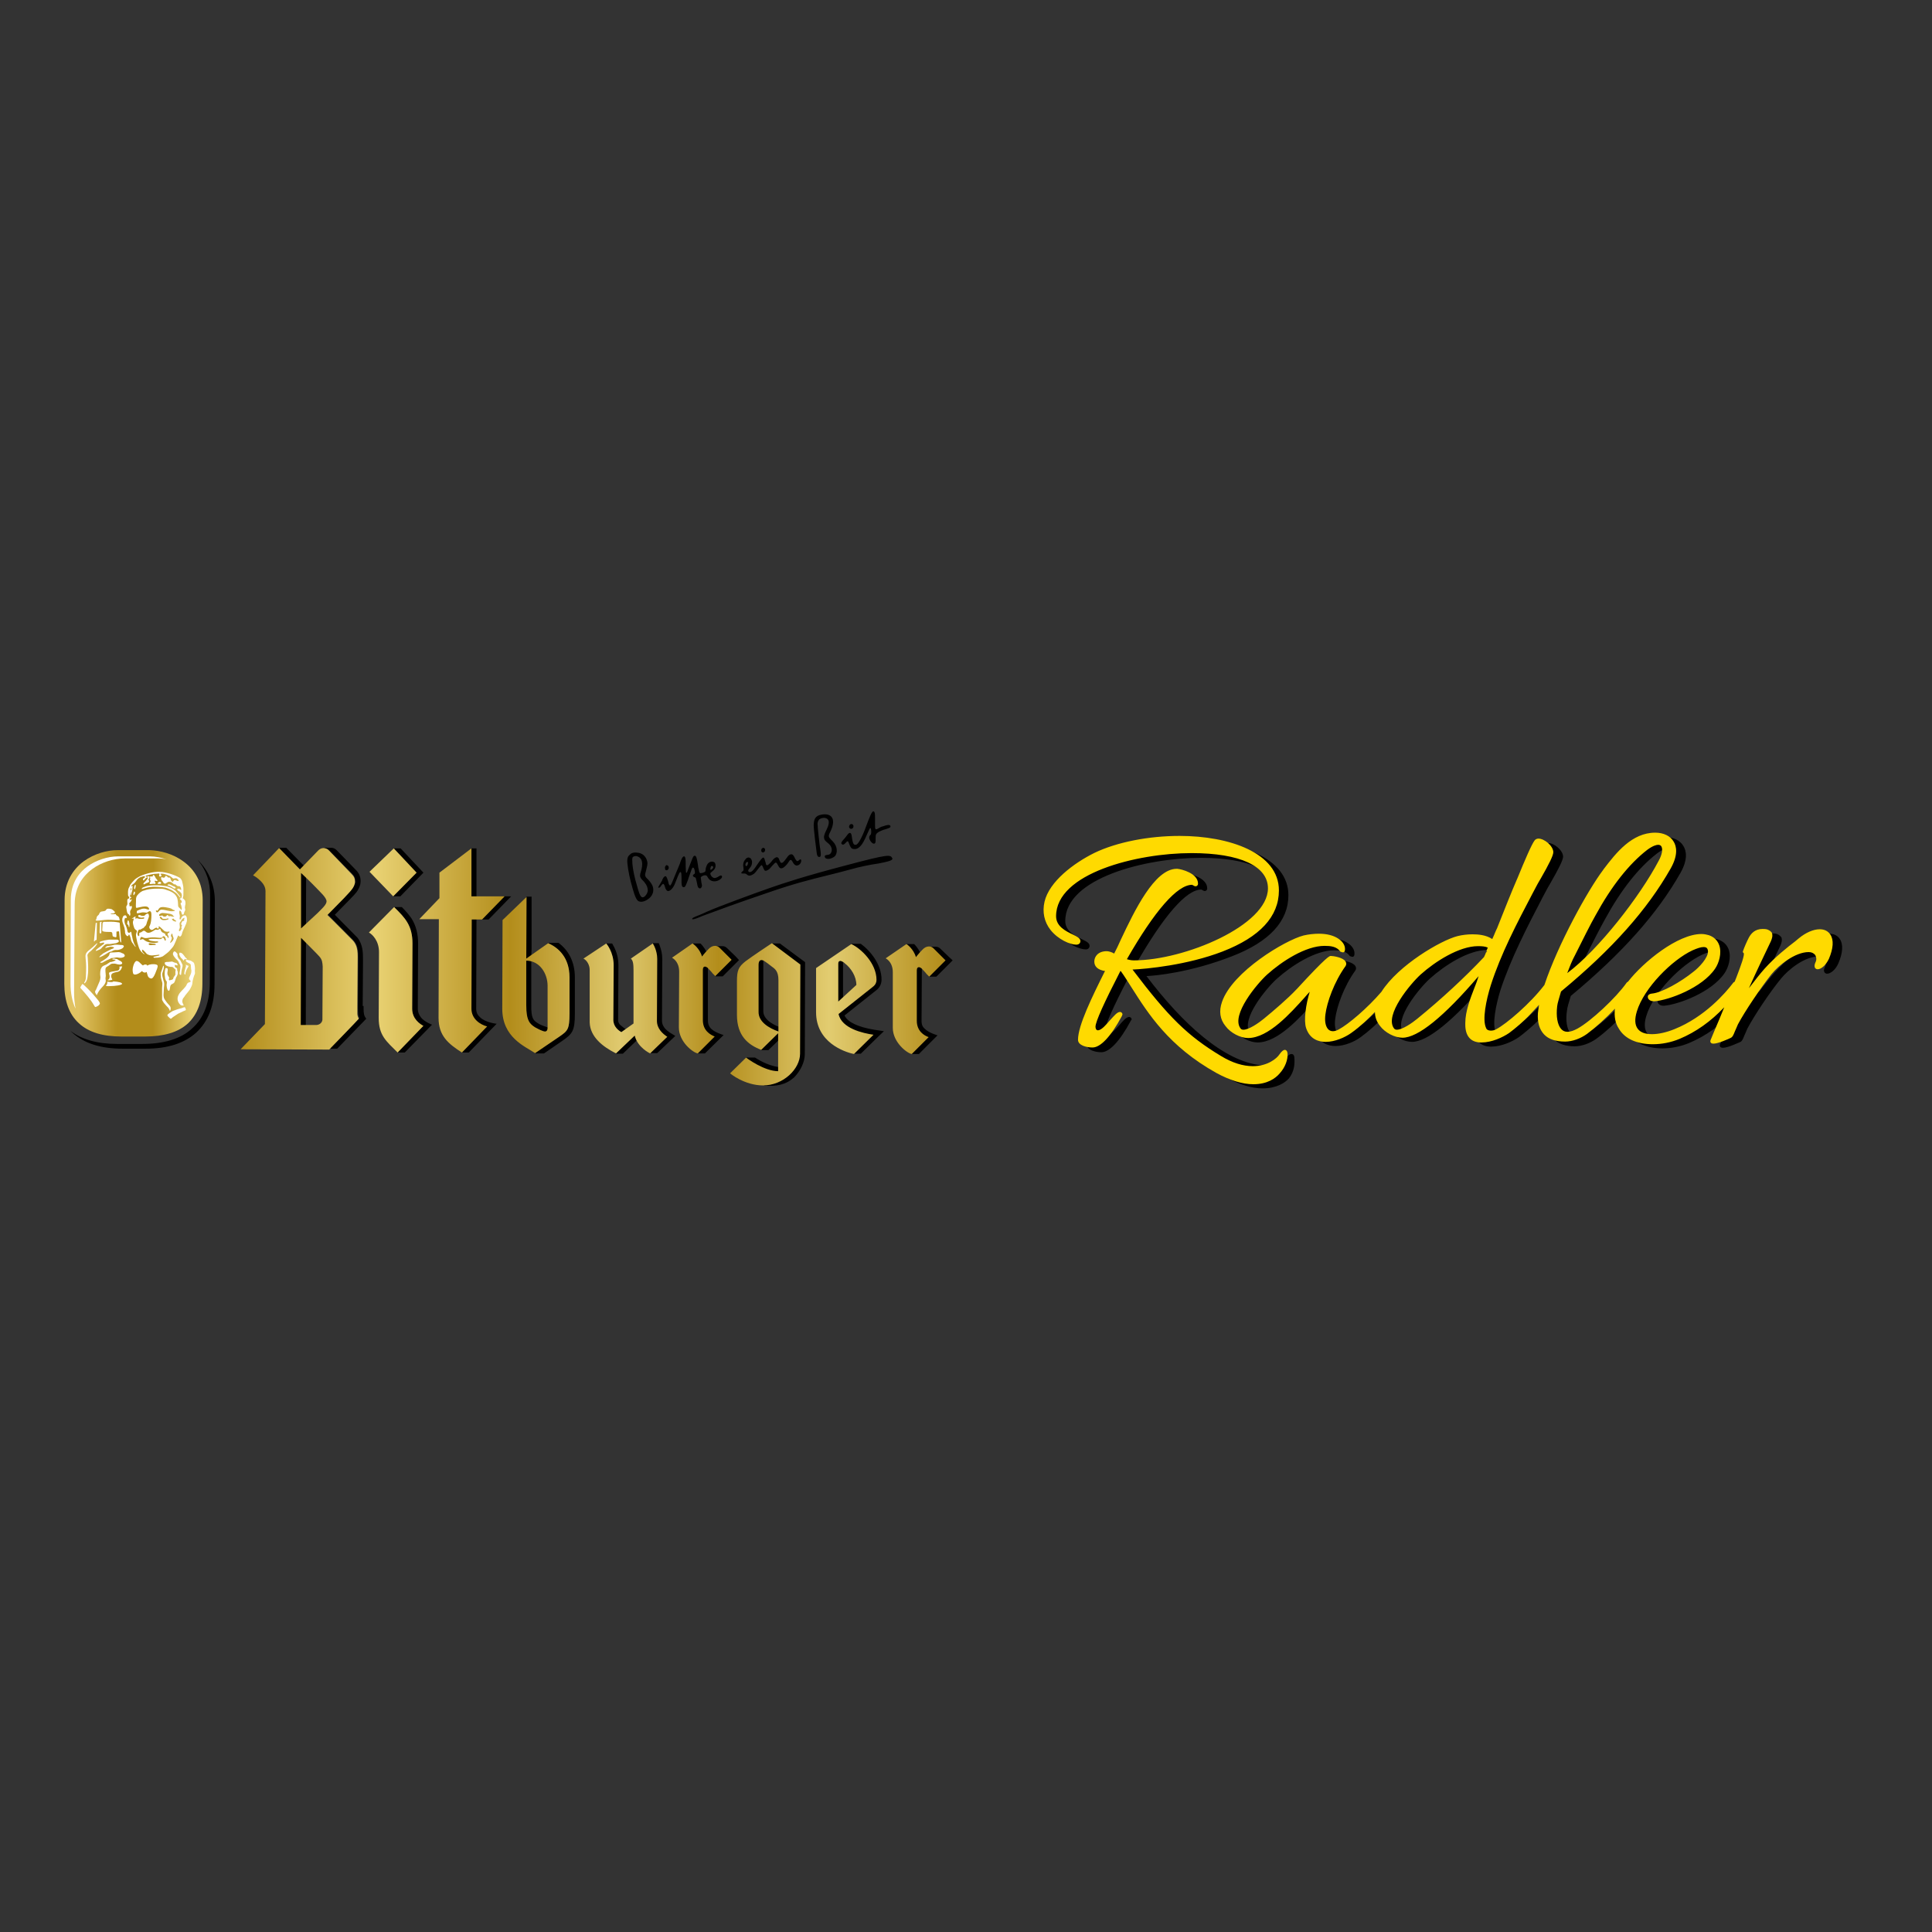 <?xml version="1.0" encoding="utf-8"?>
<!-- Generator: Adobe Illustrator 19.2.1, SVG Export Plug-In . SVG Version: 6.00 Build 0)  -->
<svg version="1.1" id="layer" xmlns="http://www.w3.org/2000/svg" xmlns:xlink="http://www.w3.org/1999/xlink" x="0px" y="0px"
	 viewBox="0 0 652 652" style="enable-background:new 0 0 652 652;" xml:space="preserve">
<rect x="0" y="0" width="652" height="652" fill="#333333" stroke="none"/>
<style type="text/css">
	.st0{fill:#FFDA00;}
	.st1{clip-path:url(#SVGID_2_);fill:url(#SVGID_3_);}
	.st2{clip-path:url(#SVGID_5_);fill:url(#SVGID_6_);}
	.st3{fill:#FFFFFF;}
</style>
<path d="M426.1,367.3c-3.7,0-7.9-1.3-12.5-3.8c-16.1-9-23-19.9-28.6-28.7c-1.2-2-2.4-3.8-3.6-5.5c0,0-0.1-0.1-0.2-0.1
	c-5.6,10.7-8.4,17.1-8.4,18.9c0,0.3,0.1,1.2,0.8,1.2c1.2,0,2.8-1.9,4.1-3.3c1.4-1.6,2.4-2.8,3.4-2.8c0.4,0,0.8,0.4,0.8,0.8v0.1
	l-0.2,0.2c0,0,0,0,0,0c0,0,0,0.1-0.1,0.2c-3.7,6.9-7.2,10.6-9.9,10.6c-2,0-4.9-0.7-4.9-2.6c0-4.8,4.7-14.4,9.1-23.2
	c-2.4-0.4-3.6-1.5-3.6-3.2c0-1.7,1.3-3.5,4.2-3.5c0.6,0,1.7,0.3,2.5,0.8c0.7-1.4,1.5-3,2.3-4.8c4.5-9.5,11.3-23.8,18.8-23.8l0.3,0
	c1.4,0.1,7,1.5,7,5c0,0.6-0.4,0.9-0.8,0.9c-0.3,0-0.5-0.1-0.8-0.3c-0.3-0.1-0.3-0.2-0.4-0.2c-5,0-12.6,8.7-22,25.1
	c0.6,0.2,1.4,0.4,2.4,0.4c17,0,45.2-11.8,45.2-24.3c0-7.5-9.4-11.9-25.8-11.9c-18.4,0-45.7,6.8-45.7,21.3c0,3.4,3.2,5,5.5,6.1
	c1.6,0.8,2.7,1.3,2.7,2.3c0,0.7-0.5,1.2-1.3,1.2c-2,0-6.1-1.7-8.7-5c-2.1-2.7-2.8-6-2-9.5c1.6-6.8,9.8-13,16.9-16.5
	c7.5-3.6,18.2-5.7,28.7-5.7c16.7,0,33.5,5.7,33.5,18.4c0,8.8-6.4,15.7-19,20.6c-14.1,5.5-26,6.6-28.9,6.7
	c12.2,16.1,26.1,28.8,38.7,30.1c5,0.5,7.6-1.1,8.5-2.5c0.7-1,1.2-1.3,1.8-1.3c0.2,0,0.8,0.1,0.9,1.1c0.2,2.2,0,4.8-1.8,7.1
	C433.7,365.4,430.8,367.3,426.1,367.3 M561,353.8c3,0,6.1-0.6,9-1.8c5.5-2.3,10.6-5.9,15.1-10.7c-1.3,3-2.5,5.9-3.3,7.9
	c-0.6,1.5-1.1,2.6-1.2,2.9c-0.2,0.4-0.3,0.8-0.1,1.1c0.2,0.3,0.5,0.4,1,0.4c1.7,0,5.8-2,5.9-2c0.5-0.3,0.8-0.9,1.3-2.2
	c0.3-0.6,0.6-1.4,1-2.3c2.4-4.5,7.6-12.3,11.3-16.8c2.5-3.1,8-7.5,12.6-7.5c1,0,1.7,0.4,2.2,1c0.4,0.7,0.5,1.6,0.1,2.4
	c-0.5,1-0.4,1.6-0.2,1.9c0.2,0.3,0.5,0.5,0.9,0.5c1.1,0,2.8-1.2,3.8-3.5c1.5-3.5,1.7-6.4,0.5-8.2c-0.8-1.2-2-1.8-3.6-1.8
	c-2.1,0-4.7,1.1-7.1,3.1c-0.2,0.2-1.2,1-1.2,1c-2.5,1.9-6.7,5.2-10.3,9.2c-1.6,1.8-3.3,4-5.3,6.6c2.6-5.8,5-10.8,7.4-15.8
	c0.4-0.9,0.7-1.9,0.4-2.8c-0.3-0.5-0.8-0.9-1.5-1.2c-0.6-0.2-1.2-0.2-1.8-0.2c-2.6,0-3.9,1.6-4.6,2.9c-0.6,1.1-1.6,3.4-2,4.6
	c-0.1,0.2,0,0.5,0.2,0.6c0.6,0.3-1.1,4.8-1.7,6.5c-0.2,0.6-0.4,1.2-0.6,1.7l-0.6,1.5c-0.3,0.1-0.5,0.3-0.6,0.5
	c-2.5,3.3-9.6,11.4-19.7,15.5c-2.7,1.1-5.4,1.7-7.6,1.7c-2.3,0-3.9-0.6-4.8-1.8c-1-1.3-1.1-3.3-0.3-5.9c2.4-7.9,11.9-17.4,18.8-20.6
	c1.6-0.7,2.8-1.1,3.7-1.1c1,0,1.4,0.4,1.5,1.4c0.1,2.2-3,5.5-4.9,7c-4.2,3.3-10.5,7-13.9,7.3c-1.1,0.1-1.4,0.7-1.4,1.2
	c0,0.7,0.8,1.4,1.9,1.4l0.3,0c4.8-0.4,16-4.5,20.4-11c1.3-1.9,2.3-5.2,1.4-7.9c-0.6-1.7-1.8-2.8-3.5-3.4c-0.8-0.3-1.6-0.4-2.5-0.4
	c-8,0-19.6,9.4-24.8,16.1c-0.2,0.1-0.4,0.3-0.5,0.4c-3.6,5.1-12,12.9-16.5,15.4c-1.3,0.7-2.4,1.1-3.4,1.1c-0.9,0-1.6-0.3-2.2-1
	c-1.2-1.4-1.7-4.2-1.2-7.6c0.1-1.1,0.6-2.7,1.3-5c17.3-14.4,29.1-27.6,37-41.5c2.6-4.6,2-7.5,1-9.1c-1.1-1.9-3.4-3-6.2-3
	c-7.9,0-13.2,6.8-17.4,12.3l-0.2,0.3c-5.2,6.9-15.2,25-19.8,38.8c-4.8,6.4-12.8,13.1-16.2,14.9c-0.7,0.4-1.3,0.5-1.9,0.5
	c-0.8,0-1.4-0.3-1.6-0.9c-1.3-2.7,0-9.3,1.6-14.4c3.5-10.6,8.9-21,14.1-31l1.7-3.2c0.2-0.3,0.6-1,1.1-1.9c2.7-4.7,4.2-7.7,4.2-8.8
	c0-2.1-3-4.6-5-4.6c-0.6,0-1,0.2-1.3,0.6c-1,1.3-3.2,6.4-5.9,13l-0.1,0.2c-1.9,4.5-4,9.7-6.7,16.6l-0.5,1.1
	c-0.3,0.8-0.7,1.6-1.1,2.4c-2.1-1.4-4.8-1.6-6.7-1.6c-1.7,0-3.4,0.2-5,0.6c-5.6,1.4-20,9.8-25.7,18.8c-4.7,5.5-11.2,11-14.4,12.7
	c-0.7,0.4-1.4,0.6-2,0.6c-0.7,0-1.3-0.3-1.7-0.8c-0.8-1-1.1-2.7-0.8-4.9c0.5-4,2.9-10.9,6.8-16.3c0.3-0.5,0.3-1,0-1.5
	c-0.9-1.4-4.2-1.9-5-1.9c-0.4,0-1.2,0-11.4,11.1l-0.2,0.2c-2.8,3-7.7,7.2-11.1,9.9c-1.2,1-4.9,3.7-6.9,3.7c-0.5,0-0.8-0.1-1-0.5
	c-3.2-4.5,5.6-15,9-18.1c5-4.5,13-9.7,19.4-9.7c2,0,4.1,0.2,5.3,1.9l0.1,0.1l0.1,0c0.3,0.1,0.5,0.2,0.7,0.2c0.7,0,0.7-0.8,0.7-1.2
	c0-1.2-0.8-2.5-2.2-3.4c-1.6-1.1-3.9-1.7-6.6-1.7c-1.7,0-3.5,0.2-5.2,0.6c-6.3,1.6-24,12.2-27.5,22.4c-1.1,3.1-0.7,5.9,1.2,8.2
	c1.7,2.3,5,4,7.6,4c6.9,0,14.4-8.5,19-13.6c0.7-0.8,1.3-1.5,1.9-2.1c-1.3,4.2-2.1,9.7-1.2,12.3c1.3,3.8,4.3,4.6,6.6,4.6
	c3.1,0,6.5-1.5,8.5-3c2.5-1.8,5.3-4.3,8-7.1c0,1.8,0.6,3.3,1.7,4.7c1.7,2.3,5,4,7.6,4c5.2,0,13.8-7,25.7-20.8
	c-0.2,0.6-0.4,1.2-0.6,1.8c-0.2,0.6-0.5,1.3-0.8,2.1c-1.4,3.6-3.1,8-3.1,11.9v0.6c0,3.8,1.8,5.9,5.2,6c0.1,0,0.3,0,0.4,0
	c3.4,0,7.1-1.7,9.3-3.2c1.6-1.2,4.6-3.6,7.3-6.4c0.6-0.6,1.6-1.7,2.8-3c-0.2,1.1-0.3,2-0.4,2.8c-0.2,3.1,0.5,5.5,2,7.2
	c1.5,1.6,3.9,2.5,7.1,2.5c2.4,0,5.2-1,7.4-2.6c2.9-2.1,6.3-5.2,9.4-8.5c-0.3,2.6,0.1,4.9,1.3,6.7C551.5,351.9,555.7,353.8,561,353.8
	 M501.9,320.6c1.4,0,2.5,0.1,3.3,0.5c-0.2,0.4-0.3,0.8-0.5,1.2c0,0-0.6,1.6-0.8,2.1c-6.4,6.8-14.4,14.2-22.5,20.8
	c-1.7,1.4-5,3.7-6.9,3.7c-0.5,0-0.8-0.1-1-0.5c-3.2-4.5,5.6-15,9-18.1C487.5,325.8,495.5,320.6,501.9,320.6 M562.8,286.4
	c0.5,0,0.9,0.2,1.1,0.6c0.5,0.9,0.2,2.8-1,4.9c-6.2,11.8-20.2,29.9-30.8,37.8c0.8-2.1,1.6-4.2,2.7-6.2c2.4-4.9,5.5-10.9,6.8-13.2
	c5.4-9.9,11.3-17.4,17.5-22.2C560.9,286.7,562.1,286.4,562.8,286.4 M145.8,345.8l-9.2,9.4l-2.3,0v-0.3l8.4-8.6
	c-1.1-0.6-3.7-2.4-3.6-5.9l0.1-22c0-5.8-2.3-8.4-6-12l0-0.3l2.4,0c1.2,1.2,2.9,3.1,3.6,4.4c1.2,2.1,1.9,4.7,1.9,7.9l-0.1,22
	c0,1.3,0.5,2.2,1.1,3C143.3,344.9,145.8,345.8,145.8,345.8 M122.4,339.5c0-0.3,0.1-14.7,0.1-14.7c0-0.3,0-0.6,0-0.9
	c0-2.4,0-5.1-1.9-7.5c-0.1-0.1-0.3-0.3-0.4-0.4c-4-4-6.1-6.2-7.2-7.3l4.9-5c0.1-0.1,0.2-0.2,0.3-0.3c0.9-0.9,1.6-1.7,2.1-2.3
	c0.5-0.7,1.4-2.1,1.4-3.7c0-1.4-0.4-2.4-1.2-3.4l-6.9-7.1c-0.5-0.5-1.1-0.8-1.8-0.8c-0.7,0-2.3,0-2.3,0l-0.1,0.2c0.1,0,0.1,0,0.1,0
	c0.6,0,1.2,0.2,1.6,0.7l7.7,7.8c0.8,0.8,1.1,1.5,1.1,2.6c0,1.1-0.7,2.1-1,2.5c-0.4,0.5-1.1,1.2-1.9,2.1c-0.3,0.3-0.5,0.6-0.8,0.8
	l-5.5,5.6l-0.2,0.2l0.2,0.1c0.2,0.2,6.1,6.1,8.4,8.4c1.8,1.8,1.8,4,1.8,6.5c0,0.3,0,0.6,0,0.9c0,0-0.1,14.4-0.1,14.7
	c0,3.5,0.1,3.4,0.5,4.3l-9.7,10l-0.1,0.4l2.3,0l9.8-10.1c-0.8-1-0.9-1.9-0.9-3.5V339.5z M160.7,340.4l0.1-30.3h-1.9l-0.1,30.3
	c0,3.3,2.5,5.4,5.2,6.1l-8.1,8.4l0,0.3h2.3l9.4-9.7c0,0-3.8-0.4-5.6-2.2C161.2,342.6,160.7,341.7,160.7,340.4 M142.9,294.5l-7.7-8.2
	l-2.3,0v0.3l7.4,7.9l-7.6,7.7v0.3h2.4L142.9,294.5z M162.6,310v0.3l2.3,0l7.6-7.8l-2.6,0L162.6,310z M183.9,348.3
	c0.7,0,1.1-0.5,1.1-1.5l-1.9-0.7c-0.8-0.3-1.3-0.6-1.6-0.8c-1.4-0.9-2.3-1.5-2.2-6.1l0-15c0,0-0.3-0.1-0.9-0.2c-0.7-0.1-1,0-1,0
	l0,15.2c0,5.6,1.4,6.6,3.1,7.7c0.5,0.3,1.5,0.8,2.5,1.2C183.4,348.2,183.7,348.3,183.9,348.3 M96.6,286.1h-2.3v0.2l7,7.2l1.3-1.3
	L96.6,286.1z M256.9,354.4l2.4,0l3.5-3.4l0-2.5l-0.1-0.1l-5.8,5.7L256.9,354.4z M101.3,346.1l1.9,0l0.1-50.1l-1.9-1.8L101.3,346.1z
	 M318.8,324.1l-5.2,5.2v0.3l2.4,0l5.5-5.5l-1.3-1.2l-2.8-2.7c-0.5-0.5-1-0.7-1.6-0.7h-2.4v0.2c0.5,0,1,0.2,1.4,0.7
	C316,321.3,318.2,323.5,318.8,324.1 M179.4,320.2l0-7.9l0-9.7l-1.7,0l-0.2,0.4l-0.1,20.8l1.9-1.3L179.4,320.2z M188.5,318.2l-3.4,0
	l0,0.3l0,0c2.7,1.2,7,4.2,7,11.3l0,12.3c0,5.3-0.6,5.7-3.5,7.6l-7.9,5.5l0,0.3l2.9,0l6.1-4.2c3.5-2.4,4.3-3.4,4.3-9.2l0-12.3
	C194,324.8,192,320.8,188.5,318.2 M160.8,286.3l-1.7,0l-0.2,0.4l0,16l1.9,0L160.8,286.3z M261.7,348l1,0.4l0.1-0.1l0-1.8
	c0,0-5.2-1.8-5.2-5.2l0-17.3c-0.3-0.1-0.5-0.2-0.7-0.2c-0.4,0-1.2,0.2-1.2,1.8l0,15.8C255.7,344.9,259.2,347,261.7,348 M284.5,324.4
	c-0.2-0.1-0.3-0.2-0.5-0.2c-0.2,0-0.3-0.1-0.5-0.1c-0.3,0-0.9,0.1-0.9,1.1l0,13.2l1.9-1.7L284.5,324.4z M262.8,361.7l0-1.6
	c-4-0.5-7.5-2.9-8-3.2l-3.1,0l0.2,0.3C254.7,359.4,259.8,362,262.8,361.7 M285,342.7l10.7-8.5c1.2-0.9,1.8-2.2,1.8-3.6
	c0-5-3.6-9.6-7-12.1l-3.2,0l0,0.3c3.5,1.7,8.3,6.6,8.3,11.9c0,0.8-0.4,1.5-1.1,2.1l-11.6,9.2l-0.1,0.1l0,0.1c0.7,3.6,4.6,6,11.5,7.1
	l-6.3,6.1l0.1,0.2l2.4,0l5.4-5.3l2.4-2.3l-3.3-0.5C289.6,346.6,286.1,345,285,342.7 M260.4,318.4l0,0.3l9.4,7l-0.1,30
	c0,4.7-5.1,10.2-11.7,10.5l-0.2,0.2c4.4,0.2,7.2-0.2,10.2-2.8c2.2-2.3,3.6-5.2,3.6-7.9l0.1-31l-8.5-6.3L260.4,318.4z M311,344.5
	l0.1-17.9c-0.3-0.2-0.6-0.4-0.9-0.4c-0.2,0-1,0.1-1,1.3l-0.1,17c0,3.4,2.3,4.9,3.9,5.6l-5.4,5.4l0.1,0.2l2.4,0l6.3-6.3
	c0,0-2.9-0.8-4.3-2.2C311.4,346.6,311,345.9,311,344.5 M309.1,323.5l0.3-0.4c0.1-0.1,1.2-1.4,1.2-1.4c-0.1-0.4-0.8-1.8-2.1-3.1
	l-2.6,0v0.3c0.5,0.3,2.4,1.8,3,4.2L309.1,323.5z M214.3,349.1l-0.3,0.3l-6.2,5.9l0,0.3h2.4l4.7-4.5c0,0-0.3-0.5-0.6-1.6L214.3,349.1
	z M209.5,348.4l0.1,0.1l0.1-0.1l1.5-1c0,0-1.8-1.4-2-1.6c-0.4-0.5-0.6-0.9-0.6-1.6l0.1-18.5c0-2.5-0.7-4.6-1.4-6
	c-0.3-0.5-0.5-0.9-0.7-1.3l-2.1,0l0,0.3c0.5,0.6,2.4,3.2,2.4,7l-0.1,18.5C206.7,346.6,208.8,347.9,209.5,348.4 M224.2,346.8
	c-0.5-0.7-0.8-1.4-0.8-2.3l0.1-20.9c0-1.7-0.4-3.2-0.8-4.3c-0.1-0.4-0.4-1-0.4-1l-1.9,0l-0.1,0.3c0.3,0.6,1.3,2.5,1.3,4.9l-0.1,20.9
	c0,2.1,1.1,3.9,3.4,5.4l-5.5,5.3l0,0.3h2.4l6.1-5.8l-1.8-1.1C225.4,348,224.7,347.5,224.2,346.8 M248.2,322.7l-2.8-2.7
	c-0.5-0.5-1-0.7-1.6-0.7l-2.4,0v0.2c0.5,0,0.9,0.2,1.4,0.7c1,1.1,3.2,3.2,3.9,3.8l-5.2,5.2l0,0.3l2.4,0l5.5-5.5L248.2,322.7z
	 M237,323.3l0.3-0.4c0.1-0.1,1.2-1.4,1.2-1.4c-0.1-0.4-0.8-1.8-2.1-3.1l-2.5,0v0.3c0.5,0.3,2.4,1.8,3,4.2L237,323.3z M238.9,344.3
	l0-17.9c-0.3-0.3-0.6-0.4-0.9-0.4c-0.2,0-1,0.1-1,1.3l0,17c0,3.4,2.3,4.9,3.8,5.6l-5.4,5.4l0.1,0.2l2.4,0l6.3-6.2
	c0,0-2.9-0.8-4.3-2.2C239.3,346.4,238.9,345.7,238.9,344.3 M213.4,290.9l0,0.4c0.1,1.1,0.3,2.8,1,5.6l0.4,1.4
	c0.7,2.6,1.2,4.3,1.9,4.5c0.3,0.1,0.7-0.1,1-0.4c0.5-0.5,1-1.4,0.9-2.1c-0.1-0.9-0.3-1.5-1-2.4c-0.2-0.3-0.4-0.5-0.6-0.7
	c-0.6-0.6-1-1.1-1-1.7c0-0.4,0.1-0.8,0.3-1.4c0.3-1,0.6-2.3,0.3-3.5c-0.2-0.8-0.8-1.4-1.5-1.6c-0.5-0.2-1.1-0.1-1.5,0.2
	C213.4,289.4,213.3,289.8,213.4,290.9 M215.5,287.8c2.5,0.5,3,2.8,3,3.6c0,0.6-0.3,1.6-0.5,2.5c-0.2,0.7-0.3,1.1-0.3,1.3
	c0,0.6,0.3,0.9,0.8,1.4l0.2,0.2l0.2,0.2c0.5,0.6,1.3,1.5,1.5,2.6c0.3,1.4-0.3,2.8-1.5,3.7c-0.5,0.4-2.3,1.6-3.6,0.7
	c-0.9-0.7-1.6-3.4-2.2-5.6l-0.3-1.1c-0.6-2.4-1.2-5.9-1.1-7c0-0.8,0.3-1.5,0.9-1.9C213.2,287.7,214.2,287.6,215.5,287.8
	 M224.4,292.8c0-0.3,0.2-0.5,0.3-0.7c0.1-0.1,0.3-0.2,0.4-0.1c0.1,0,0.3,0.1,0.4,0.2c0.1,0.2,0.2,0.4,0.2,0.7
	c-0.1,0.5-0.4,0.8-0.8,0.8c-0.2,0-0.3-0.1-0.4-0.2C224.5,293.4,224.4,293.1,224.4,292.8 M222.3,299.1l0.1-0.2c0.3-0.5,0.7-1.1,1-1.7
	c0.1-0.1,0.1-0.2,0.1-0.3c0.3-0.6,0.6-1.2,1.1-1.2c0.3,0,0.6,0.8,0.8,1.5c0.1,0.2,0.1,0.5,0.2,0.7l0,0.1c0.1,0.4,0.3,0.9,0.6,0.8
	c0.1,0,0.3-0.1,1.6-3.4l0.5-1.2c0.4-1,1-2.3,1.2-2.9l0-0.1c0.3-0.8,0.8-2.3,1.4-2.2c0.5,0.1,0.5,1.6,0.5,2.5c0,0.3,0,0.7,0,0.9
	l0.1,2.1l0.3,0c0,0,0.9-2.3,1.4-3.6c0.1-0.2,0.1-0.3,0.2-0.5c0.3-0.8,0.6-1.7,1.1-1.6c0.5,0,0.7,1.1,0.9,2.3
	c0.1,0.4,0.1,0.8,0.2,1.2l0,0.2c0.3,1.6,0.4,1.9,0.6,2.1c0.1,0.1,0.2,0.1,0.7,0c0.2,0,1-0.3,1.1-0.5c0.1-0.1,0.1-0.3,0.1-0.5
	c0-0.3,0.1-0.8,0.4-1.5c0.2-0.6,1-1.5,2.1-1.3c0.3,0.1,0.6,0.2,0.7,0.5c0.3,0.5,0.2,1.3,0,1.7c-0.2,0.5-0.8,1-1.2,1.3
	c-0.2,0.2-0.3,0.2-0.3,0.3c-0.1,0.1-0.1,0.3,0,0.6c0.1,0.2,0.3,0.7,0.9,1c0.6,0.3,1.3-0.1,1.8-0.4c0.5-0.3,0.8-0.5,1.1-0.2
	c0.1,0.2,0.1,0.4,0,0.6c-0.4,0.6-1.6,1.4-2.9,1.2c-1.2-0.2-1.6-0.9-1.9-1.4c-0.1-0.2-0.2-0.4-0.4-0.5c-0.3-0.2-0.9-0.1-1.3,0.1
	c-0.4,0.2-0.6,0.4-0.6,0.6c0,0.2,0.1,0.8,0.2,1.6c0.1,0.4,0.2,0.9,0.2,1c0,0.2-0.1,0.9-0.6,1c-0.4,0.1-0.8-0.3-0.9-0.9
	c-0.1-0.6-0.5-2.3-0.6-2.6c-0.1-0.2-0.3-0.2-0.5-0.3c-0.1,0-0.2,0-0.2-0.1c-0.1-0.1-0.4-0.4-0.2-0.6c0.1-0.1,0.2-0.2,0.3-0.3
	c0.1-0.1,0.3-0.1,0.3-0.3c0.1-0.3-0.1-1.5-0.4-1.8c-0.1-0.1-0.2-0.1-0.3-0.1c-0.2,0-0.4,0.5-1.4,3.4c-0.2,0.8-0.5,1.4-0.6,1.7l0,0
	c-0.4,1-0.6,1.6-1.2,1.5c-0.6-0.1-0.6-1.3-0.6-1.8c0-0.1,0-0.2,0-0.3c0-0.2,0-0.4,0-0.7c0-1.8-0.1-2.2-0.3-2.3
	c-0.3-0.1-0.6,0.5-1.6,3.1l-0.2,0.5c-0.6,1.7-1.7,2.9-2.5,2.8c-0.5-0.1-0.8-0.7-1-1.4c0,0,0-0.1,0-0.1c-0.2-0.5-0.3-0.9-0.6-0.9
	c-0.2,0-0.3,0.2-0.6,0.5c-0.2,0.3-0.4,0.6-0.6,0.7c-0.2,0.1-0.5,0.1-0.6-0.1C222.1,299.7,222.1,299.4,222.3,299.1 M240.5,292.3
	c-0.2-0.1-0.5-0.1-0.6,0.2c-0.1,0.2-0.3,0.9-0.1,1c0.1,0.1,0.2,0,0.2,0c0.2-0.1,0.7-0.5,0.7-0.8
	C240.7,292.5,240.6,292.4,240.5,292.3 M252.8,289.4c0.3,0.1,0.5,0.2,0.7,0.5c0.3,0.5,0.4,1.1,0.2,1.8c-0.1,0.6-0.5,1-0.8,1.4
	c-0.3,0.3-0.4,0.6-0.4,0.8c0,0.1,0.1,0.2,0.2,0.3c0.8,0.5,1.8-0.8,2.7-2.2l0.2-0.3c0.7-1,1.6-2.3,2-2.3c0.3,0,0.5,0.7,0.6,1.2
	l0.1,0.2c0,0.1,0.1,0.3,0.1,0.4c0.1,0.4,0.1,0.7,0.4,0.8c0.4,0.1,1.4-1,1.9-1.7c0.4-0.5,1.1-1.1,1.6-1c0.4,0.1,0.6,0.5,0.7,0.9
	c0,0.1,0.1,0.2,0.1,0.2c0,0.1,0.1,0.1,0.1,0.2c0.1,0.3,0.2,0.6,0.6,0.6c0.4,0,0.9-0.6,1.4-1.3c0.1-0.1,0.2-0.3,0.3-0.4l0,0
	c0.5-0.7,0.9-1.2,1.6-1.2c0.5,0,0.9,0.7,1.1,1.2c0.1,0.1,0.1,0.3,0.2,0.4c0.3,0.5,0.5,0.7,0.7,0.7c0.2,0,0.4-0.1,0.5-0.3
	c0.1-0.1,0.2-0.1,0.3-0.2c0.1-0.1,0.3-0.1,0.4,0c0.1,0.1,0.1,0.2,0.1,0.4c0,0.5-0.4,1.5-1.5,1.6c-0.5,0-1-0.4-1.4-1.2
	c-0.2-0.4-0.4-0.7-0.7-0.7c-0.2,0-0.4,0.3-0.8,0.9c-0.2,0.3-0.5,0.7-0.7,0.9c-0.5,0.5-1.2,1.2-1.9,1c-0.4-0.1-0.7-0.7-0.9-1.1
	c-0.2-0.4-0.4-0.8-0.7-0.8c-0.2,0-0.6,0.4-1.4,1.3c-0.3,0.4-0.6,0.7-0.8,0.9c-0.5,0.4-1.3,0.8-1.6,0.4c-0.2-0.3-0.4-0.7-0.5-1
	c-0.2-0.4-0.3-0.8-0.5-0.7c-0.2,0-0.5,0.4-1.2,1.3c-0.5,0.7-1.1,1.4-1.4,1.6c-0.6,0.4-1.3,0.7-1.6,0.6c-0.5-0.1-0.7-0.3-0.9-0.5
	c-0.2-0.1-0.3-0.2-0.5-0.2c-0.1,0-0.2,0-0.3,0c-0.3,0-0.8,0-0.9-0.1c-0.1-0.2,0.1-0.4,0.2-0.5c0,0,0.1-0.1,0.1-0.1
	c0.2-0.1,0.3-0.2,0.4-0.4c0.1-0.2,0-0.5,0-0.9c-0.1-0.3-0.1-0.7-0.1-1c0.1-0.7,0.2-1.2,0.7-1.7C251.7,289.7,252.2,289.3,252.8,289.4
	 M252.2,290.9c-0.1,0-0.3,0.1-0.4,0.2c-0.2,0.3-0.3,0.8-0.2,1c0.1,0.1,0.2,0.2,0.2,0.2c0.3,0,0.6-0.5,0.6-0.9
	C252.6,291,252.4,290.9,252.2,290.9 M256.9,286.9c0-0.2,0.1-0.5,0.3-0.6c0.1-0.1,0.3-0.2,0.4-0.2c0.1,0,0.3,0.1,0.4,0.2
	c0.2,0.2,0.2,0.4,0.2,0.6c0,0.2-0.1,0.5-0.3,0.6c-0.1,0.1-0.3,0.2-0.4,0.2c-0.1,0-0.3-0.1-0.4-0.2
	C256.9,287.4,256.9,287.2,256.9,286.9 M275.6,287.7c-0.2-1.4-1-7.7-1-9.3c0.1-1.7,0.3-3.1,2.7-3.5c3.1-0.5,3.7,1.2,3.8,1.9
	c0.3,1.6-0.8,3.7-1,4.1c-0.3,0.5-0.4,1-0.4,1.3c0.1,0.5,0.4,0.8,0.9,1.3c0.2,0.2,0.3,0.3,0.5,0.5c1.7,1.8,1.5,4,0.7,4.9
	c-0.6,0.6-1.8,1.1-2.7,0.9c-0.4-0.1-0.6-0.2-0.7-0.5c-0.1-0.2-0.1-0.4,0-0.5c0.1-0.2,0.4-0.2,0.8-0.3c0.3,0,0.7-0.1,0.9-0.3
	c0.3-0.2,0.6-0.7,0.6-1.4c0-0.6-0.2-1.4-1.3-2.3c-0.7-0.5-1.3-1.1-1.3-1.8c-0.1-0.7,0.3-1.6,0.8-2.6c0.8-1.6,1-2.7,0.6-3.4
	c-0.2-0.4-0.7-0.6-1.3-0.7c-0.4,0-1.2,0.1-1.7,0.5c-0.4,0.4-0.6,1.1-0.6,1.5c0.1,1.9,0.5,5.4,0.7,7.1c0.1,0.5,0.1,0.9,0.2,1.3
	c0.2,1.3,0.3,2.2,0.1,2.6c-0.1,0.1-0.2,0.2-0.3,0.2c-0.7,0.1-0.9-0.6-1-1.5C275.7,287.8,275.7,287.7,275.6,287.7 M284.1,284.9
	c-0.1-0.1-0.1-0.2-0.2-0.3c0-0.4,0.5-1,1-1.5c0.3-0.3,0.5-0.7,0.8-1c0.4-0.6,0.8-1.1,1.2-1c0.4,0.1,0.5,0.7,0.6,1.5
	c0.1,0.4,0.1,0.8,0.2,1.2c0.3,1.2,0.6,1.3,1,1.3h0.1c0.5,0,1.4-1.1,2.7-4.2c0.3-0.8,0.7-1.7,1-2.6c0.8-2.1,1.7-4.5,2.2-4.5
	c0.6,0,0.6,1.1,0.6,2.2c0,0.3,0,0.7,0,1c0,0.5,0,0.9,0,1.3c0,1,0,1.3,0.2,1.5c0.2,0.2,0.5,0,1.2-0.4c0.3-0.2,0.7-0.4,1.1-0.5l0.1,0
	c0.6-0.2,1.8-0.7,2.4-0.4c0.1,0.1,0.2,0.2,0.2,0.3c0,0.1,0,0.2,0,0.3c-0.2,0.3-0.9,0.5-1.5,0.7c-0.3,0.1-0.7,0.2-1,0.3
	c-1.3,0.5-2,0.9-2.3,1.4c-0.2,0.3-0.2,0.9-0.2,1.5c0,0.5,0,1.1-0.1,1.4c-0.1,0.2-0.2,0.3-0.4,0.3c-0.4,0.1-0.8-0.3-1.2-0.8
	c-0.8-1.2-0.4-1.8-0.1-2.1c0.1-0.1,0.1-0.1,0.2-0.2c0.2-0.5,0.1-1.7,0-2c0-0.1-0.1-0.1-0.2-0.1c-0.2,0-0.2,0.1-0.8,1.4
	c-0.5,1.2-1.3,3-2,4c-1.1,1.5-2.1,1.9-3.3,1.5c-0.5-0.2-0.9-1.2-1.1-1.8c-0.2-0.5-0.3-0.7-0.4-0.7c-0.1,0-0.3,0.1-0.5,0.3
	C285.1,284.8,284.6,285.3,284.1,284.9 M286.6,278.7c0.1-0.4,0.5-0.7,0.9-0.6c0.4,0.1,0.6,0.5,0.5,1c-0.1,0.4-0.5,0.7-0.9,0.6
	c-0.1,0-0.3-0.1-0.4-0.3C286.5,279.2,286.5,278.9,286.6,278.7 M286.3,293.6c-2.6,0.7-4.9,1.3-7.4,1.9c-5.2,1.3-10.6,2.6-19,5.5
	c-12.1,4.1-18.5,6.5-20.9,7.4l-0.3,0.1c-0.5,0.2-1.1,0.4-1.6,0.6c-1.4,0.6-3.1,1.3-3.5,1.1c0,0,0,0,0,0c-0.1-0.4,0.4-0.6,2.4-1.4
	c0.7-0.3,1.5-0.6,2.5-1.1c4-1.8,16.1-6.2,21.2-8c4.9-1.7,11.4-3.9,26.3-7.8c13.9-3.7,14.5-3.5,15.1-2.3c0.1,0.2,0.1,0.3,0,0.4
	c-0.3,0.5-2,0.9-4.6,1.4C293.8,291.8,290.5,292.4,286.3,293.6 M66.6,290.1c2.9,3.3,4.4,7.5,4.3,12.2l-0.1,29.2c0,6.8-2,12.1-6,15.6
	c-3.8,3.5-9.5,5.2-16.8,5.2l-8.5,0c-6.6,0-11.9-1.5-15.7-4.4c0.2,0.2,0.3,0.3,0.5,0.5c4,3.7,9.7,5.5,17,5.5l7.9,0
	c7.3,0,13-1.8,17-5.4c4.1-3.8,6.2-9.2,6.2-16.3l0.1-27.7C72.6,298.8,70.5,293.8,66.6,290.1"/>
<path class="st0" d="M423,365.9c-3.7,0-7.9-1.3-12.5-3.8c-16.1-9-23-20-28.6-28.8c-1.1-1.7-2.3-3.7-3.6-5.5c0,0-0.1-0.1-0.2-0.1
	c-5.5,10.7-8.4,17.1-8.4,18.8c0,0.3,0.1,1.2,0.8,1.2c1.2,0,2.8-1.9,4.1-3.4c1.4-1.5,2.4-2.8,3.4-2.8c0.4,0,0.8,0.4,0.8,0.8v0.1
	l-0.1,0.2l-0.1,0.3c-3.7,6.9-7.2,10.6-9.9,10.6c-2,0-4.9-0.7-4.9-2.6c0-4.8,4.7-14.4,9.1-23.2c-2.4-0.4-3.6-1.5-3.6-3.2
	c0-1.7,1.3-3.5,4.2-3.5c0.6,0,1.7,0.3,2.5,0.8c0.7-1.3,1.5-3,2.3-4.8c4.5-9.5,11.3-23.8,18.8-23.8h0.2c1.4,0.1,7,1.5,7,5
	c0,0.6-0.4,0.9-0.8,0.9c-0.3,0-0.5-0.1-0.8-0.3c-0.3-0.1-0.4-0.2-0.4-0.2c-5,0-12.6,8.7-22,25.1c0.6,0.2,1.4,0.4,2.4,0.4
	c17,0,45.2-11.8,45.2-24.3c0-7.5-9.4-11.9-25.8-11.9c-18.4,0-45.7,6.8-45.7,21.3c0,3.4,3.2,5,5.5,6.1c1.6,0.8,2.7,1.3,2.7,2.3
	c0,0.7-0.5,1.2-1.4,1.2c-2,0-6.1-1.7-8.7-5c-2.1-2.7-2.8-6-2-9.5c1.6-6.8,9.8-13,16.9-16.5c7.5-3.6,18.2-5.7,28.7-5.7
	c16.7,0,33.5,5.7,33.5,18.4c0,8.8-6.4,15.7-19,20.6c-11.9,4.6-25.7,5.9-30.4,6.1c12.2,16.1,18.6,22.4,29.9,29.2
	c3.8,2.3,7.4,3.4,10.7,3.4c5,0,8.1-2.6,9-4c0.7-1,1.3-1.5,1.8-1.5c0.4,0,0.8,0.3,0.9,1.1c0.2,2.2-0.8,4.8-2.6,6.8
	C430.4,364,427.6,365.9,423,365.9L423,365.9z M557.8,352.4c3,0,6.1-0.6,9-1.8c5.5-2.3,10.6-5.9,15.1-10.7c-1.2,3-2.4,5.8-3.3,7.9
	c-0.6,1.5-1.1,2.6-1.2,2.9c-0.2,0.4-0.3,0.8-0.1,1.1c0.2,0.3,0.5,0.4,1,0.4c1.5,0,5.1-1.6,5.9-2c0.5-0.3,0.8-0.9,1.3-2.2
	c0.3-0.6,0.6-1.4,1-2.3c2.4-4.5,7.6-12.2,11.3-16.9c2.5-3.1,8-7.5,12.6-7.5c1,0,1.7,0.4,2.2,1c0.4,0.7,0.5,1.6,0.1,2.4
	c-0.4,0.8-0.4,1.5-0.2,1.9c0.2,0.3,0.5,0.5,0.9,0.5c1.1,0,2.7-1.2,3.8-3.5c1.5-3.5,1.7-6.4,0.5-8.2c-0.8-1.2-2-1.8-3.6-1.8
	c-2.1,0-4.7,1.1-7.1,3.1l-1.2,1c-2.5,1.9-6.7,5.2-10.3,9.2c-1.6,1.8-3.3,4-5.3,6.6c2.7-6,5.3-11.4,7.4-15.8c0.4-0.9,0.7-1.9,0.4-2.8
	c-0.2-0.5-0.8-0.9-1.5-1.2c-0.6-0.2-1.2-0.2-1.7-0.2c-2.6,0-3.9,1.6-4.6,2.9c-0.6,1.1-1.6,3.4-2,4.6c-0.1,0.2,0,0.5,0.2,0.6
	c0.6,0.3-1.2,5-1.8,6.6c-0.2,0.5-0.4,1.1-0.6,1.6l-0.6,1.5c-0.2,0.1-0.4,0.2-0.6,0.5c-2.5,3.3-9.5,11.4-19.7,15.5
	c-2.7,1.1-5.4,1.7-7.6,1.7c-2.3,0-3.9-0.6-4.8-1.8c-1-1.3-1.1-3.3-0.3-5.9c2.4-7.9,11.9-17.4,18.8-20.6c1.6-0.7,2.8-1.1,3.7-1.1
	c1,0,1.4,0.4,1.5,1.4c0.1,2.2-3,5.5-5,7c-4.1,3.3-10.5,7-13.9,7.3c-1.1,0.1-1.5,0.7-1.4,1.2c0,0.7,0.8,1.4,2,1.4l0.3,0
	c4.8-0.4,16-4.5,20.4-11c1.3-1.9,2.3-5.2,1.4-7.9c-0.6-1.7-1.8-2.8-3.5-3.4c-0.7-0.2-1.6-0.4-2.5-0.4c-8,0-19.6,9.4-24.8,16.1
	c-0.2,0.1-0.4,0.2-0.5,0.4c-3.6,5.1-12,12.9-16.5,15.4c-1.3,0.7-2.4,1.1-3.4,1.1c-0.9,0-1.6-0.3-2.2-1c-1.2-1.4-1.7-4.2-1.3-7.6
	c0.1-1.1,0.7-2.8,1.3-5c17.4-14.4,29.1-27.6,37-41.5c2.6-4.6,2-7.5,1-9.1c-1.1-1.9-3.4-3-6.2-3c-7.9,0-13.2,6.8-17.4,12.3l-0.2,0.3
	c-5.2,6.9-15.2,25-19.8,38.8c-4.8,6.3-12.8,13.1-16.2,14.9c-0.7,0.4-1.3,0.5-1.9,0.5c-0.8,0-1.4-0.3-1.6-0.9
	c-1.3-2.8,0-9.3,1.6-14.4c3.4-10.6,8.8-20.9,14.1-31l1.7-3.2c0.2-0.3,0.6-1.1,1.1-1.9c2.7-4.7,4.2-7.7,4.2-8.8c0-2.1-3-4.6-5-4.6
	c-0.5,0-1,0.2-1.3,0.6c-1,1.3-3.2,6.4-5.9,13l-0.1,0.2c-1.9,4.4-4,9.7-6.7,16.5c-0.2,0.4-0.4,0.8-0.6,1.3c-0.3,0.7-0.6,1.5-1,2.3
	c-2.1-1.4-4.8-1.6-6.7-1.6c-1.6,0-3.4,0.2-5,0.6c-5.6,1.4-20,9.8-25.7,18.8c-4.7,5.5-11.2,11-14.4,12.7c-0.7,0.4-1.4,0.6-2,0.6
	c-0.7,0-1.3-0.3-1.7-0.8c-0.8-1-1.1-2.7-0.8-4.9c0.5-4,2.9-10.9,6.8-16.3c0.3-0.5,0.3-1,0-1.5c-0.8-1.4-4.2-1.9-5-1.9
	c-0.4,0-1.2,0-11.4,11.1l-0.2,0.2c-2.8,3-7.7,7.2-11,9.9c-1.7,1.4-5,3.7-6.9,3.7c-0.5,0-0.8-0.2-1-0.5c-3.2-4.5,5.6-15,9-18.1
	c5-4.5,13-9.7,19.4-9.7c2,0,4.1,0.2,5.3,1.9l0.1,0.1l0.1,0c0.3,0.1,0.5,0.2,0.7,0.2c0.7,0,0.7-0.8,0.7-1.2c0-1.2-0.8-2.5-2.2-3.4
	c-1.6-1.1-3.9-1.7-6.6-1.7c-1.6,0-3.5,0.2-5.2,0.6c-6.2,1.6-24,12.2-27.5,22.4c-1.1,3.1-0.7,5.9,1.2,8.2c1.7,2.3,5,4,7.6,4
	c6.9,0,14.4-8.5,19.1-13.7c0.6-0.7,1.2-1.4,1.7-1.9c-1.3,4.2-2.1,9.7-1.2,12.3c1.3,3.8,4.3,4.6,6.6,4.6c3.1,0,6.5-1.5,8.6-3
	c3.1-2.2,6-5,8-7.1c0,1.8,0.6,3.3,1.7,4.7c1.7,2.3,5,4,7.6,4c5.2,0,13.9-7,25.7-20.8c-0.2,0.6-0.4,1.2-0.6,1.8
	c-0.2,0.6-0.5,1.3-0.8,2.1c-1.4,3.6-3.1,8-3.1,11.9v0.6c0,3.8,1.8,5.9,5.1,6c0.1,0,0.3,0,0.4,0c3.4,0,7.1-1.7,9.3-3.2
	c2-1.5,4.8-3.8,7.3-6.5c0.7-0.8,1.7-1.8,2.8-3c-0.2,1.1-0.3,2-0.4,2.8c-0.2,3.1,0.5,5.5,2.1,7.2c1.5,1.6,3.9,2.4,7.1,2.4
	c2.4,0,5.2-1,7.4-2.6c2.8-2.1,6.3-5.2,9.4-8.5c-0.3,2.6,0.1,4.9,1.3,6.7C548.3,350.6,552.5,352.4,557.8,352.4 M498.8,319.3
	c1.4,0,2.5,0.1,3.3,0.5c-0.2,0.4-0.4,0.9-0.5,1.3l0.3,0.1l-0.4,0.2c-0.2,0.6-0.5,1.2-0.7,1.6c-6.4,6.8-14.4,14.2-22.5,20.8
	c-1.7,1.4-5,3.7-6.9,3.7c-0.5,0-0.8-0.2-1-0.5c-3.2-4.5,5.6-15,9-18.1C484.3,324.5,492.4,319.3,498.8,319.3 M559.6,285.1
	c0.5,0,0.9,0.2,1.1,0.6c0.5,0.9,0.2,2.8-1,4.9c-6.2,11.8-20.2,29.9-30.8,37.8c0.8-2.1,1.6-4.2,2.7-6.2c2.3-4.6,5.4-10.8,6.8-13.2
	c5.4-9.9,11.3-17.4,17.5-22.2C557.8,285.4,559,285.1,559.6,285.1"/>
<g>
	<defs>
		<path id="SVGID_1_" d="M298.9,323.4c1.7,1,2.4,2.8,2.4,4.7l0,18.8c0,4.9,4.9,8.6,6.4,8.8l5.7-5.7c-1.5-0.5-4-2-4-5.5l0-17
			c0-0.8,0.3-1.1,0.7-1.1c0.3,0,0.6,0.2,0.9,0.4l1.3,1.4l0.4,0.5l0.9,0.9l5.5-5.5c-0.1-0.1-2.8-2.8-4-4c-0.5-0.5-1-0.7-1.6-0.7
			c-0.8,0-1.6,0.4-2.3,1.2c-1.2,1.2-2,2.3-2.1,2.4c-0.8-2.8-3.1-4.4-3.2-4.4L298.9,323.4z M282.9,325.2c0-0.7,0.3-0.9,0.7-0.9
			c0.1,0,0.3,0,0.4,0.1c0.3,0.1,0.7,0.3,1,0.6l0.1,0.1c2.1,1.6,3.9,4.4,3.9,7.3l-6.1,5.6L282.9,325.2z M275.4,326.7l0,14.9
			c0,10.1,9.4,13.4,12.8,14.1l6.6-6.5c-3.5-0.5-10.8-2.1-11.8-7l11.6-9.2c0.9-0.7,1.2-1.5,1.2-2.3c0-5.6-5.2-10.6-8.5-12.1
			L275.4,326.7z M256,341.4l0-15.8c0-1.1,0.4-1.6,1-1.6c0.3,0,0.6,0.1,0.9,0.3c0.5,0.3,1.7,1.2,2.7,2c1,0.7,2.1,1.6,2.1,4.4l0,17.4
			C259.6,347,255.9,344.9,256,341.4 M251.6,324.4c-2.4,1.9-2.9,3.1-2.9,6.8l0,11.3c0,7,3.7,10.1,8.2,11.8l5.7-5.6l0,12.8
			c-4.6,0-10.5-4.3-10.8-4.6l-5.4,5.3c0,0.1,4.9,4.1,11.1,4.1c6.9,0,12.5-5.6,12.5-10.7l0.1-30.1l-9.6-7.2
			C260,318.6,253.6,322.9,251.6,324.4 M226.8,323.2c1.7,1,2.4,2.8,2.4,4.7l-0.1,18.8c0,5,4.9,8.6,6.4,8.8l5.7-5.7
			c-1.5-0.6-4-2-4-5.5l0-17c0-0.8,0.3-1.1,0.7-1.1c0.3,0,0.6,0.2,0.9,0.4l1.3,1.4l0.4,0.5l0.9,0.9l5.5-5.5c-0.1-0.1-2.8-2.8-4-4
			c-0.5-0.5-1-0.7-1.6-0.7c-0.8,0-1.6,0.4-2.3,1.2c-1.2,1.2-2,2.3-2.1,2.4c-0.8-2.8-3.1-4.4-3.2-4.4L226.8,323.2z M196.9,323.5
			c1.2,0.6,2.1,2.2,2.1,3.8l0,17.8c0.2,4.8,4.3,8.1,8.9,10.4l6.3-6c1,4,5,5.9,5.2,6l5.8-5.6c-1.5-1-3.5-2.7-3.5-5.4l0.1-20.9
			c0-2.9-1.4-5.1-1.5-5.2l-7.4,5.1c0.8,0.7,0.9,2,0.9,4.1l0,17.8l-4.1,2.9c-0.9-0.5-2.7-1.8-2.7-4.1l0.1-18.5c0-4.4-2.4-7.2-2.5-7.3
			L196.9,323.5z M124.5,314.7c1.1,0.6,3.4,2.7,3.4,6.6l-0.1,22.2c0,6,2.6,7.9,6.4,11.7l8.7-9c-1.1-0.6-3.8-2.3-3.8-5.8l0.1-22
			c0-6-2.4-8.6-6.2-12.3L124.5,314.7z M183.1,347.9c-1.1-0.4-1.9-0.9-2.5-1.2c-1.7-1.1-3-2.1-3-7.5l0-15c4.5,0,7.2,4.3,7.2,8.5l0,14
			c0,0.8-0.2,1.4-0.9,1.4h0C183.7,348.1,183.4,348,183.1,347.9 M169.6,310.5l-0.1,29.9c0,9.7,7.6,12.7,11.1,15l8.1-5.5
			c2.9-2,3.5-2.5,3.5-7.8l0-12.3c0-6.6-3.7-10-7.2-11.5l-7.4,5.2l0.1-20.8L169.6,310.5z M148.3,294.5l0,8.6l-6.8,7.1l6.6,0
			l-0.1,33.3c0,6,3.2,8.7,7.9,11.7l8.5-8.8c-2.3-0.6-5.3-2.5-5.3-6l0.1-30.1l3.5,0l7.6-7.8l-11.2,0l0-16.2L148.3,294.5z
			 M124.7,294.2l8,8.3l7.9-8l-7.7-8.2L124.7,294.2z M101.5,345.9l0.1-29.4c0.3,0.3,5.7,5.7,6.1,6.2c1.1,1.2,1.1,2.2,1.2,3.5l-0.1,18
			c-0.1,0.8-0.8,1.6-1.9,1.7L101.5,345.9z M101.6,294.6c0.2,0.2,3.3,3.1,4.9,4.8c1.6,1.7,3.7,3.5,3.7,4.8c0,1.1-1.6,2.5-3.2,4.1
			c-1.6,1.5-5.2,4.8-5.4,5L101.6,294.6z M85.4,295.4c0,0,1,0.5,1.9,1.3c0.9,0.8,2.3,2.1,2.3,4l-0.2,44.9l-8.2,8.5l29.9,0.1
			c0,0,9.9-10.2,9.8-10.2c0.1-0.1,0.1-0.1,0.2-0.2c-0.3-0.5-0.5-1.1-0.5-1.7c0-0.7,0-1.4,0-2.6c0-0.3,0.1-14.7,0.1-14.7
			c0-2.8,0.3-5.5-1.8-7.6c0,0-8.1-8.2-8.4-8.4l5.5-5.6c1.1-1.2,2.2-2.3,2.7-3c0.5-0.6,1.1-1.7,1.1-2.6c0-1.1-0.3-1.8-1.2-2.7
			L111,287c-0.5-0.5-1.1-0.8-1.8-0.8c-0.7,0-1.3,0.3-1.8,0.8l-6.2,6.4l-7-7.2L85.4,295.4z"/>
	</defs>
	<clipPath id="SVGID_2_">
		<use xlink:href="#SVGID_1_"  style="overflow:visible;"/>
	</clipPath>
	
		<linearGradient id="SVGID_3_" gradientUnits="userSpaceOnUse" x1="-145.009" y1="644.553" x2="-139.905" y2="644.553" gradientTransform="matrix(46.579 0.13 0.13 -46.579 6751.471 30367.547)">
		<stop  offset="0" style="stop-color:#B38D1B"/>
		<stop  offset="0.191" style="stop-color:#E9D273"/>
		<stop  offset="0.384" style="stop-color:#B38D1B"/>
		<stop  offset="0.54" style="stop-color:#DFC96E"/>
		<stop  offset="0.68" style="stop-color:#B38D1B"/>
		<stop  offset="0.837" style="stop-color:#E2CC70"/>
		<stop  offset="1" style="stop-color:#B38D1B"/>
	</linearGradient>
	<polygon class="st1" points="81.3,285.5 319.3,286.1 319.1,367.1 81,366.5 	"/>
</g>
<g>
	<defs>
		<path id="SVGID_4_" d="M28.2,290.7c-3.6,2.7-6.4,7-6.4,13l-0.1,28.1v0.2c0,5.8,1.6,10.3,4.9,13.3c3.3,3.1,8.2,4.5,14.4,4.5l8,0h0
			h0c6.2,0,11.1-1.4,14.4-4.4c3.3-3.1,4.9-7.6,4.9-13.5l0.1-28.1c0-6-2.7-10.3-6.4-13c-3.6-2.7-8-3.8-11.6-3.9l-10.7,0
			C36.3,286.9,31.9,288,28.2,290.7"/>
	</defs>
	<clipPath id="SVGID_5_">
		<use xlink:href="#SVGID_4_"  style="overflow:visible;"/>
	</clipPath>
	
		<linearGradient id="SVGID_6_" gradientUnits="userSpaceOnUse" x1="-162.551" y1="635.195" x2="-157.446" y2="635.195" gradientTransform="matrix(9.143 2.560020e-002 2.560020e-002 -9.143 1491.696 6129.996)">
		<stop  offset="0" style="stop-color:#E1C362"/>
		<stop  offset="0.101" style="stop-color:#E1C362"/>
		<stop  offset="0.38" style="stop-color:#B38D1B"/>
		<stop  offset="0.641" style="stop-color:#B38D1B"/>
		<stop  offset="0.922" style="stop-color:#E9D172"/>
		<stop  offset="1" style="stop-color:#E9D172"/>
	</linearGradient>
	<polygon class="st2" points="21.7,286.7 68.7,286.9 68.5,349.9 21.6,349.8 	"/>
</g>
<path class="st3" d="M25,335c0,2,0.2,3.8,0.5,5.4c-1.1-2.3-1.7-5.2-1.7-8.6l0.1-28.1c0-6,3-9.4,5.6-11.3c2.9-2.1,6.8-3.4,10.4-3.4
	l10.7,0c1.8,0,3.8,0.4,5.6,1c-0.9-0.2-1.9-0.3-2.8-0.3l-11.3,0c-3.8,0-7.9,1.3-11,3.6c-2.7,2-5.9,5.6-5.9,11.9L25,335 M49,325.5
	c-0.6,0-0.7,0.4-0.8,0.3c-0.2-0.1-0.7-0.6-1-0.9c-0.3-0.3-0.7-0.6-1.1-0.6s-0.9,0.8-1.1,1.6c-0.3,1-0.3,1.7-0.1,2.5
	c0.3,1.2,2.5-0.1,3-0.7c0,0,0.3,0.4,0.8,0.5c0.4,0.1,0.8-0.2,0.8-0.2s0.2,0.9,0.4,1.4c0.2,0.5,0.8,0.9,1.3,0.8
	c0.3-0.1,0.7-0.5,1.2-1.7c0.5-1.2,0.9-2.2,0.8-2.6c-0.1-0.4-0.9-0.6-2-0.5c-1.1,0.1-1.5,0.5-1.5,0.5S49.6,325.4,49,325.5
	 M37.9,330.6c0,0,0,0.1-0.8,0.2c-0.8,0.1-0.8-0.1-0.8-0.1c0.8-0.2,0.7-1.2,0.7-1.2c0-0.5-0.4-1-0.1-1.3c0.4-0.3,1.6-0.4,2.6-0.6
	c0.7-0.1,0.7-0.4,0.8-0.7c0.1-0.2,0-0.6,0-0.7c0,0,0.6,0,0.9-0.1c0,0.2-0.1,0.6-0.2,0.7c-0.2,0.6-0.7,1.1-1.5,1.2
	c-1,0.2-1.5,0.4-1.7,0.6c-0.2,0.2-0.3,0.5-0.3,1v0v0v0C37.5,329.6,37.6,330,37.9,330.6 M38.2,331.2c1.8,0.1,3,0.4,3,0.8
	c0,0.4-2,0.8-4.5,0.8c-0.3,0-0.7,0-1-0.1c0,0,0.2-0.2,0.3-0.4c0.2-0.2,0.2-0.6,0.2-0.6l0-0.4c0.2,0,0.5,0.1,0.8,0.1
	C37.7,331.5,38.2,331.4,38.2,331.2C38.2,331.2,38.2,331.2,38.2,331.2 M32.7,311.5c0,0,0-0.1-0.1-0.1c-0.1,0-0.3,0.1-0.3,0.1
	l-0.6,6.1c0,0.3,0.2,0.1,0.4-0.2c0.2-0.2,0.5-0.2,0.5-0.2L32.7,311.5 M36.4,310.4c1.6,0,2.9,0.2,4,0.2c-0.1-0.4-0.1-0.8-0.3-1.1
	c-0.2-0.3-0.5-0.4-0.8-0.6c-0.1-0.1-0.2-0.2-0.2-0.4c-0.2,0-0.5,0-0.7,0c-0.5,0-0.9,0-0.9,0c-0.1,0-0.1-0.1-0.1-0.1
	c0-0.1,0-0.1,0.1-0.1c0.6,0,1-0.1,1.1-0.2c0.2-0.1,0.2-0.2,0.2-0.2c0,0,0,0,0,0v0c0,0,0,0,0-0.1c-0.3-0.4-0.8-0.8-1.2-1
	c-0.5-0.1-0.9-0.2-1.4-0.1c-0.3,0.1-0.4,0.4-0.6,0.6c-0.5,0.3-1.1,0.2-1.6,0.4c-0.3,0.2-0.5,0.5-0.6,0.9c-0.2,0.2-0.4,0.4-0.6,0.6
	c-0.2,0.2-0.2,0.7-0.3,1c-0.1,0.2-0.3,0.3-0.2,0.4C32.6,310.9,34.9,310.4,36.4,310.4 M34.2,311.5c0-0.3,0.4-0.4-0.1-0.4l-0.2,0
	c-0.2,0.1-0.2,0.4-0.2,0.6l-0.1,2.9c0,0.2,0.1,0.4,0.2,0.4l0.2,0c0.1,0,0.2-0.2,0.2-0.4L34.2,311.5 M40.8,318.1
	c0.1,0,0.1-0.3,0.1-0.4l-0.5-6.2c0,0,0-0.1-0.1-0.1c0,0-0.1-0.1-0.2-0.1c-0.1,0-0.1,0-0.1,0c-1-0.2-1.8-0.3-4.3-0.2
	c-0.3,0-0.5,0-0.6,0c-0.6,0.1-0.5,0.8-0.5,0.8l-0.1,2c0,0.2-0.1,0.6,2.1,0.6c0.2,0,0.4,0,0.7,0c0.6,0,0.6,0.5,0.6,0.5l0.1,0.8
	c0,0.2,0.2,0.2,0.3,0.3l0.7,0.2c0.2,0,0.3-0.1,0.3-0.3l0-1.6c0.2,0,0.4-0.1,0.6-0.1c0.3-0.1,0.3,0.2,0.3,0.2l0.3,3.1L40.8,318.1
	 M41.6,321.8c0.3,0.2,0.7,0.6,0.4,1c-0.1,0.1-0.3,0.2-0.3,0.2c-0.4,0.2-1,0.3-1.6,0.2c-0.2,0-0.4-0.1-0.6-0.1c-0.5,0-1,0.2-1.5,0.2
	c-0.1,0-0.2,0-0.3,0c-0.2,0.1-0.5,0.2-0.8,0.4c-0.5,0.2-1,0.4-1.5,0.7c-0.3,0.1-0.5,0.3-0.7,0.4c-0.3,0.1-0.6,0.2-0.9,0
	c0.2-0.3,0.6-0.4,0.9-0.6c0.3-0.2,0.6-0.4,0.9-0.6c0.4-0.2,1.4-1.2,1.3-1.5c0.1-0.9,0.9-0.6,1.7-0.7c0.5,0,0.9-0.1,1.4-0.1
	c0.3,0,0.6,0.1,0.9,0.2C41.1,321.7,41.4,321.7,41.6,321.8 M32.4,336.7c0.4,0.5,0.9,1,1.2,1.6c0,0.1,0.1,0.2,0.1,0.3
	c0,0.1,0,0.2-0.1,0.3c-0.1,0.3-0.7,0.7-1,0.8c-0.2,0.1-0.4,0.2-0.5,0.1c-0.1,0-0.2-0.3-0.3-0.4c-1.2-2.1-2.8-3.9-4.4-5.7
	c-0.1-0.1-0.3-0.3-0.3-0.4c0-0.2,0.2-0.4,0.3-0.6c0.1-0.2,0.3-0.6,0.4-0.6c0.2,0,0.3,0.2,0.5,0.3C29.8,333.8,31.2,335.2,32.4,336.7
	 M28.7,331.7c-0.1,0.1-0.2,0.2-0.3,0.1c0-0.3,0.2-0.5,0.3-0.7c0.3-0.6,0.3-1.4,0.3-2.1c0.1-1.9,0.1-3.7-0.1-5.5c0-0.4-0.1-0.9,0-1.3
	c0.2-0.9,1-1.4,1.6-1.9c0.6-0.5,1.2-1,1.8-1.6c0.1-0.1,0.3-0.3,0.5-0.4c0.1,0.1-0.1,0.4-0.2,0.5c-0.3,0.5-0.7,0.9-1.1,1.3
	c-0.3,0.3-0.5,0.5-0.8,0.8c-0.4,0.3-0.8,0.6-1,1c-0.1,0.1-0.2,0.3-0.2,0.5c0,0.2,0.1,0.5,0.1,0.8c0.1,1.8,0.3,4.1,0,6.1
	C29.5,330.2,29.3,331.2,28.7,331.7 M40.2,324.1c0.4,0.2,0.7,0.3,0.9,0.6c0.1,0.1,0.2,0.3,0.1,0.5c-0.4,0.5-1.4,0.3-2,0.1
	c-0.2,0-0.3-0.1-0.4-0.1c-0.1,0-0.3,0-0.5,0c-0.2,0-0.4,0-0.5,0c-0.5,0.1-0.9,0.6-1.3,0.8c-0.3,0.2-0.6,0.3-0.8,0.6
	c-0.3,0.7,0,1.9,0,2.7c0,0.3-0.1,0.6-0.1,0.9c0,0.3,0.1,0.5,0.1,0.8c0,0.8-0.7,1.6-1.1,2c-0.4,0.4-0.8,0.9-1.1,1.3
	c-0.2,0.3-0.4,0.6-0.6,1c-0.1,0.2-0.1,0.4-0.3,0.5c-0.2-0.3-0.6-0.9-0.5-1.2c0-0.2,0.2-0.4,0.3-0.6c0.4-0.9,0.8-1.8,1.2-2.8
	c0.1-0.2,0.1-0.4,0.2-0.6c0-0.2,0.1-0.5,0.1-0.7c0-0.4-0.1-0.8-0.1-1.1c0-1.2,0.2-2.3,1-2.8c0.3-0.2,0.7-0.3,1.1-0.5
	c0.2-0.1,0.4-0.3,0.6-0.4c0.2-0.1,0.4-0.3,0.6-0.4c0.2-0.1,0.4,0,0.6-0.1c0.1,0,1.3-0.4,1.3-0.6c0-0.2-1.1-0.1-1.1-0.3
	c0.1-0.3,0.8-0.2,1.1-0.1c0.2,0,0.4,0,0.6,0.1C39.7,323.8,39.9,323.9,40.2,324.1 M38.9,318.8c0.6,0,1.1,0,1.8,0.1
	c0.3,0,0.6,0,0.8,0.1c0.1,0,0.3,0.2,0.3,0.3c0,0.3-0.4,0.7-0.6,0.8c-0.1,0.1-0.3,0.1-0.4,0.2c-0.3,0.1-0.8,0.3-1.2,0.3
	c-0.2,0-0.5,0-0.7,0c-0.5,0-0.9,0.3-1.3,0.5c-0.2,0.1-0.4,0.1-0.5,0.1c-0.5,0.2-0.9,0.5-1.4,0.8c-0.6,0.4-1.2,0.7-1.9,1
	c-0.1-0.1-0.2,0.1-0.3,0c0-0.2,0.3-0.3,0.4-0.5c0.3-0.3,0.7-0.5,1-0.8c0.3-0.2,2.3-1.2,2.7-1.4c0.3-0.1,0.7-0.2,0.9-0.5
	c-0.2-0.3-0.7-0.2-1-0.3c-0.1-0.1-2,0.5-2,0.4c0-0.2,0.4-0.5,0.6-0.6c0.4-0.1,0.9-0.1,1.4-0.2C38,319,38.5,318.8,38.9,318.8
	 M34.7,318.8c0.2-0.1,0.6-0.4,0.4-0.7c-0.2-0.2-1.5,0.5-1.5,0c0-0.3,0.4-0.4,0.7-0.5c0.7-0.2,1.2-0.3,1.9-0.4c0.3-0.1,0.7-0.1,1-0.1
	c0.5,0,1.1,0,1.6,0c0.5,0,1.2-0.1,1.3,0.4c0.1,0.5-0.5,0.6-0.9,0.8c-0.7,0.1-1.4,0.2-2.1,0.3c-0.5,0-1-0.1-1.5,0.1
	c-0.3,0.2-0.6,0.4-0.8,0.7c-0.1,0.1-0.3,0.2-0.4,0.4c-0.1,0.1-0.2,0.3-0.4,0.4c-0.2,0.2-0.5,0.3-0.8,0.4c-0.3,0.1-0.5,0.3-0.9,0.3
	c0-0.3,0.3-0.4,0.4-0.6C33.2,319.9,34.2,319.2,34.7,318.8 M45.5,300.1c0.1,0,0.1,0,0.1-0.1c0-0.1,0-0.3,0.1-0.4
	c0-0.2,0.1-0.4,0.1-0.6c0-0.2,0-0.6-0.2-0.4c-0.2,0.3-0.2,0.3-0.3,0.7c0,0.2-0.1,0.5,0,0.6C45.4,300,45.5,300,45.5,300.1
	 M45.1,302.1c0.1,0,0.3-0.3,0.4-0.5c0.1-0.3,0.1-0.7-0.2-0.7c-0.2,0-0.2,0.6-0.3,0.7C45,301.7,45,302.1,45.1,302.1 M44.1,300.4
	c0,0.5,0.1,1,0,1.7c0,0.1,0.1,0.1,0.2-0.2c0.1-0.3,0.1-0.7,0.3-1.2c0.1-0.3,0.1-0.8,0.1-1.1c0-0.2,0.2-0.8-0.1-0.6
	c-0.4,0.2-0.3,0.3-0.3,0.6c0,0.2,0,0.4,0,0.6C44.3,300.5,44.1,300.4,44.1,300.4 M52.2,297.3c0.1-0.2,0.3,0,0.5,0
	c0.2,0,0.2,0.1,0.4,0c0.2-0.2-0.3-0.7-0.5-0.9c-0.2-0.2-0.1-0.4-0.3-0.6c-0.2-0.2-0.2-0.5-0.5-0.5c-0.3,0-0.2,0.1-0.2,0.3
	c-0.1,0.2-0.2,0.2-0.4,0.2c-0.2,0-0.3-0.1-0.5,0c-0.2,0.2,0,0.3,0,0.7c0,0.2-0.2,0.3-0.1,0.4c0.2,0.2,0.3,0.6,0.1,0.8
	c-0.1,0.1-0.2,0.2-0.2,0.4c-0.1,0.4,0.6,0.2,0.8,0.2c0.4-0.1,0.8,0,1,0c0.2-0.1,0.2-0.2,0.2-0.3C52.5,297.8,52.1,297.5,52.2,297.3
	 M48.5,299.4c-0.6,0.2-0.7,0.5-0.7,0.6s1-0.2,1.3-0.3c0.4-0.1,1.4-0.5,4-0.4c2.9,0.1,3,0.3,4.4,0.9c0.6,0.2,1.2,0.7,1.8,1.1
	c0.7,0.5,1.4,1.7,1.6,1.6c0.2-0.1-1-1.5-1.5-2.1c-0.5-0.6-2.1-1.6-3.7-1.8c-1.6-0.3-3.5-0.3-4.8-0.2
	C49.5,298.9,49.1,299.2,48.5,299.4 M58.5,299.7c0.3,0.2,0.4,0.2,0.6,0.1c0.1,0,0.2-0.1,0.2-0.2c0-0.1-0.1-0.2-0.3-0.3
	c-0.2-0.1-0.3-0.3-0.5-0.2c-0.1,0-0.2-0.2-0.5-0.3c-0.5-0.3-1.2-0.6-1.5-0.1C56.4,298.8,57.4,298.9,58.5,299.7 M57.2,320.9
	c0.8-0.9,1.3-1.4,1.6-2.1c0.3-0.6,0.6-1.4,0.9-2.1c0.1-0.2,0.2-0.5,0.3-0.7c0,0,0.1-0.3,0.2-0.3c0.1,0,0.1,0.1,0.2,0.2
	c0.4,0.4,0.7,0,0.9-0.4c0.1-0.2,0.1-0.5,0.2-0.7c0.2-0.7,0.5-1.2,0.8-1.9c0.3-0.7,0.9-1.7,0.8-2.8c0-0.4-0.2-0.9-0.4-1.1
	c-0.3-0.3-1.1,0.1-1.3,0.4c-0.3,0.3-0.2,0.9-0.7,0.9c-0.2-0.3,0-0.7,0-1c0-0.5-0.2-0.9-0.2-1.3c0-0.2,0-0.7,0.2-0.7
	c0.1,0,0.2,0.1,0.3,0.2c0.2,0.2,0.2,0.4,0.3,0.7c0.1,0.3,0.1,0.5,0.4,0.5c0.4-0.1,0.4-0.5,0.5-0.9c0.1-0.2,0.2-0.4,0.3-0.6
	c0.1-0.4-0.1-0.6-0.1-0.9c0-0.4,0.1-0.7,0.2-1.2c0-0.4,0-0.8-0.1-1.1c-0.2-0.2-0.3-0.5-0.6-0.7c-0.1-0.1-0.2,0-0.2-0.1
	c0-0.1,0-0.3,0.1-0.5c0.1-0.4,0.1-0.7,0.1-1.1c0-1.1,0.1-2.1-0.2-3.2c-0.2-0.6-0.2-1.1-0.4-1.4c-0.2-0.4-0.6-0.8-0.7-0.8
	c-0.5-0.3-1.7-0.9-3.4-1.4c-2.1-0.6-4.2-0.9-7.1-0.1c-3,0.8-3.7,1.5-4.2,1.8c-0.5,0.3-1.1,1.1-1.4,1.4c-0.3,0.3-0.7,0.9-0.7,1.1
	c-0.1,0.2-0.2,0.4-0.3,0.6c-0.1,0.1-0.3,0.8-0.3,1.4c0,0.6,0,1.2,0.1,1.4c0.1,0.2,0.3,0.2,0.3,0.4c0,0,0,0,0,0c0,0.2,0,0.4-0.1,0.4
	c-0.2,0.1-0.4,0.1-0.5,0.4c-0.1,0.3,0,1.1,0,1.4c0,0.5-0.4,0.7-0.4,1.1c0,0.3,0.2,1,0.2,1.3c0.1,0.3,0.1,0.6,0.3,0.9
	c0.1,0.1,0.3,0.2,0.4,0.3c0.1,0.1,0.2,0.5,0.3,0.5c0.1,0,0.2-0.5,0.2-0.6c0-0.3-0.1-0.4-0.1-0.7c0-0.5,0.3-0.8,0.5-1.2
	c0.1-0.2,0.2-0.6,0-0.9c-0.2,0.1-0.6,0.3-0.7,0c0-0.2,0-0.3,0-0.4c0-0.1-0.1-0.3-0.1-0.4c0-0.2,0.4-0.4,0.5-0.6
	c0.1-0.1,0.5-0.7,0.3-0.8c-0.1-0.1-0.1,0-0.2,0.1c-0.2,0.1-0.5,0.1-0.4-0.2c0-0.3,0.6-0.3,0.5-0.6c-0.1-0.2-0.3-0.1-0.4-0.2
	c-0.1-0.1,0-0.2,0-0.3c0,0,0-0.1,0-0.1c0.1-0.3,0.1-0.8,0.2-1.2c0-0.5-0.1-0.7,0-0.9c0-0.2-0.1-0.2,0-0.3c0.1-0.1,0.2,0,0.2-0.1
	c0-0.2,0-0.4,0-0.6c0-0.2,0.2-0.4,0.3-0.5c0.2-0.1,0.9-0.6,1.2-1.1c0.3-0.4,0.6-0.9,1.1-1.2c0.2-0.1,0.4-0.3,0.9-0.4
	c0.4-0.1,1-0.4,1.1-0.1c0.1,0.2,0,0.3-0.1,0.4c-0.1,0.1-0.5,0.2-0.5,0.4c0,0.2-0.1,0.5,0.1,0.5c0.2,0,0.3-0.1,0.4-0.3
	c0.1-0.2,0.5-0.5,0.5-0.5s0.4-0.4,0.5-0.2c0.1,0.2,0.1,0.4-0.1,0.6c-0.1,0.1-0.4,0.5-0.6,0.7c-0.2,0.2-0.7,0.6-0.7,0.9
	c0,0.2,0.2,0.1,0.4,0.1c0.1-0.1,0.4-0.3,0.7-0.4c0.3-0.1,0.6-0.2,0.7-0.3c0.2-0.2,0.2-0.3,0.1-0.5c0-0.2-0.3-0.2-0.2-0.4
	c0.1-0.2,0.2-0.3,0.3-0.5c0.1-0.2,0.1-0.5-0.1-0.6c-0.2-0.1-0.6,0.2-0.7,0.2c-0.2,0-0.5-0.1-0.4-0.3c0.1-0.2,0.1-0.1,0.5-0.2
	c0.4-0.1,0.3-0.1,0.7-0.2c0.4-0.1,1-0.2,1.6-0.3c0.6,0,1.1-0.1,1.3-0.1c0.2,0,0.4-0.1,0.5,0.1c0.1,0.2-0.1,0.3-0.1,0.5
	c0,0.2,0.1,0.5,0.4,0.4c0.3,0,0.4-0.2,0.4-0.3c0-0.2-0.2-0.3-0.2-0.4c-0.1-0.1-0.3-0.2-0.1-0.2c0.2-0.1,0.7-0.1,1.1,0
	c0.5,0.1,1.6,0.5,2,0.7c0.4,0.2,1.1,0.9,1.2,0.9c0.1,0,0.4-0.1,0.6-0.1c0.3-0.1,0.6,0,0.9,0.3c0.3,0.3,0.4,0.6,0.2,0.6
	c-0.1,0.1-0.6-0.1-0.8-0.2c-0.2-0.1-0.5-0.2-0.7,0c-0.2,0.2-0.3,0.5-0.4,0.5c-0.1,0-0.5-0.3-0.6-0.6c-0.1-0.3-0.2-0.7-0.3-0.8
	c-0.2-0.1-0.6,0-0.7-0.1c-0.1-0.1-0.3-0.3-0.4-0.4c-0.1-0.1-0.4-0.2-0.5,0c-0.1,0.2-0.2,0.5-0.5,0.5s-0.8-0.3-0.9-0.1
	c-0.1,0.1,0,0.6,0.1,0.8c0.1,0.3,0.3,0.3,0.5,0.7c0.2,0.4,0.5,0.6,0.7,0.6c0.2,0,0.7-0.4,0.9-0.5c0.1-0.1,0.4-0.2,0.9-0.1
	c0.4,0.1,0.9,0.5,1.2,0.8c0.2,0.2,0.3-0.1,0.4,0c0.3,0.2,0.6,0.5,0.8,0.6c0.3,0.1,0.5,0,0.7,0.1c0.3,0,0.5,0.6,0.5,0.8
	c0.1,0.2,0.1,0.5-0.1,0.4c-0.2-0.1-0.5-0.4-0.7-0.4c-0.2,0-0.6,0.1-0.5,0.3c0,0.2,0.6,0.6,0.9,0.7c0.2,0.2,0.6,0.6,0.6,0.8
	c0.1,0.3,0.1,0.8,0,1l0,0l-0.1,0.3c-0.1,0.2-0.4,0.1-0.5,0.3c-0.1,0.3,0.4,0.3,0.5,0.6c0.1,0.1,0.2,0.5,0.1,0.7
	c-0.1,0.1-0.2,0.1-0.3,0.1c0,0.1-0.1,0.2,0,0.4c0,0.2,0.2,0.4,0.2,0.6c0.1,0.5,0.3,1,0,1.4c-0.2-0.1-0.2-0.3-0.4-0.5
	c-0.2-0.2-0.4-0.3-0.6-0.6c-0.1-0.2-0.1-0.5-0.1-0.8c0-0.6-0.1-1.2-0.2-1.8c-0.2-0.8-0.6-1.3-1.1-1.8c-0.6-0.5-1.6-1-2.4-1.2
	c-0.2-0.1-0.6-0.2-0.8-0.3c-0.8-0.2-1.3-0.2-2.1-0.2c-0.5,0-1,0-1.4,0c-1.3,0.1-2.3,0.2-3.4,0.6c-0.5,0.1-0.9,0.3-1.3,0.6
	c-0.4,0.3-0.8,0.7-1.1,1.1c-0.2,0.2-0.4,0.8-0.4,1.3c0,0.2,0,0.4,0,0.7c0,0.7-0.1,1.4,0,2.1c0.2,0.1,0.4,0.1,0.6,0
	c1.1-0.2,2.2-0.6,3.2-0.3c0.3,0.1,0.7,0.5,0.6,0.9c-0.3,0.1-0.5,0-0.8-0.1c-1.2-0.5-2.4,0.2-3.3,0.6c0,0.3-0.1,0.6,0,0.8
	c0.6,0,1.2-0.2,1.8-0.3c0.2,0,0.4,0,0.6,0c0.3,0,0.6,0.1,0.9,0.1c0.3,0,0.6-0.4,0.9-0.5c0.7-0.1,0.7,0.8,0.7,1.3
	c0,1.2-0.1,2.6-0.5,3.5c-0.1,0.1-0.2,0.3-0.2,0.4c-0.1,0.6,0.3,1,0.7,1.1c0,0,0.2,0,0.3,0c0.4-0.1,0.8-0.6,1.2-0.7
	c0.1,0,0.3-0.1,0.3,0c0.1,0,0.1,0.2,0.3,0.3c0.1,0,0.2-0.1,0.3-0.1c0.3-0.2,0-0.4,0-0.6c0.2-0.2,0.4,0.1,0.6,0.2
	c0.5,0.4,0.9,0.9,1.4,1.3c0.3,0.2,0.9,0.3,1.3,0.2c0.1,0,0.4-0.1,0.4,0c0.1,0.1-0.1,0.3-0.2,0.4c-0.1,0.1-0.2,0.1-0.3,0.1
	c0,0,0,0.1-0.1,0.2c-0.2,0.4,0.3,0.6,0.3,1c0,0.2,0,0.4-0.2,0.5c-0.1-0.1-0.1-0.3-0.2-0.5c-0.1-0.1-0.2-0.2-0.3-0.3
	c-0.2-0.1-0.4-0.1-0.4-0.3c0-0.1,0-0.2,0-0.3c-0.1-0.1-0.3-0.2-0.5-0.3c-0.4-0.2-0.7-0.3-0.9-0.7c-0.2-0.3-0.2-0.6-0.4-0.8
	c-0.3,0.2-0.6,0.4-1,0.4c-0.1,0-0.2-0.1-0.4-0.1c-0.2,0-0.4,0.2-0.6,0.3c-0.7,0.4-1.5,1-2.4,0.7c-0.3-0.1-0.6-0.6-1-0.6
	c-0.5,0-0.8,0.6-1.3,0.6c-0.1,0.1-0.2,0.1-0.3,0.2c-0.1,0.2,0.2,1-0.2,1c-0.2,0-0.4-0.5-0.4-0.8c0-0.4,0.2-1.3,0.6-1.4
	c0.1,0,0.2,0,0.3,0c0.2,0,0.4-0.2,0.6-0.3c0.2-0.1,0.4-0.2,0.6-0.3c0.1-0.1,0.2-0.3,0.3-0.4c0.1-0.1,0.3-0.2,0.4-0.4
	c0.2-0.3,0.3-0.7,0.4-1.1c0.2-0.7,0.6-1.3,0.7-2.1c-0.1-0.3-0.1-0.8-0.4-0.8c-0.2,0-0.5,0.1-0.6,0.2c-0.2,0.1-0.3,0.3-0.4,0.4
	c-0.4,0.3-1.1,0.2-1.5,0c-0.1-0.1-0.2-0.1-0.3-0.1c-0.2,0-0.3,0-0.4,0.1c-0.2,0.2,0,0.5,0.2,0.6c0.2,0.1,0.7,0.2,0.9,0.2
	c0.3,0,0.9-0.3,0.9,0.1c0,0.3-0.7,0.3-1,0.3c-0.4,0-0.8,0-1-0.1c-0.1,0-0.2-0.1-0.3-0.1c-0.3-0.1-0.7,0.2-0.8,0
	c0.1-0.2,0.2-0.4,0.2-0.6c-0.5,0-0.7,0.4-1,0.5c-0.1,0.1-0.3,0-0.3,0.2c0.2,0.1,0.4-0.1,0.6,0c0.1,0.3-0.1,0.6-0.2,0.9
	c-0.1,0.4,0,0.9,0.1,1.3c0.2,0.6,0.3,1.2,0.7,1.5c0.1,0.1,0.3,0.2,0.4,0.3c0.3,0.3-0.2,1-0.2,1.4c0,0.3,0,0.6,0.1,1
	c0.1,0.6,0.2,1,0.3,1.5c0.4,1.2,0.6,2.5,1.5,3.4c0.1,0.1,0.6,0.5,0.8,0.7c0.1,0.1,0.2-0.1,0.1-0.1c-0.1-0.1-0.3-0.4-0.4-0.4
	c-0.2-0.2-0.3-0.3-0.3-0.6c0-0.3-0.2-0.5,0.1-0.4c0.3,0.1,0.8,0.7,1,0.9c0.2,0.3,0.6,0.7,1,0.8c0.4,0.2,1.1,0.3,1.7,0.2
	c0.6-0.1,1.3-0.1,1.6-0.2c0.3,0,0.5,0,0.4,0.2c-0.1,0.1-0.7,0.2-1.1,0.3c-0.4,0.1-0.9,0.2-0.9,0.2s-0.1,0.2,0.2,0.3
	c0.3,0.1,0.5,0,0.5,0s1.3,0.1,2.5-0.5C55.5,322.3,56.8,321.4,57.2,320.9 M60.4,314.1c-0.1-0.4,0.3-0.7,0.3-1.2
	c0-0.4-0.1-0.7-0.1-1.2c0-0.3,0.2-0.6,0.4-0.8c0.3-0.5,0.5-0.9,1-1.1c0.1,0,0.3-0.1,0.3,0c0.1,0.2-0.2,0.2-0.2,0.4
	c0,0.1,0.1,0.1,0.1,0.3c0,0.3-0.4,0.3-0.6,0.4c-0.1,0-0.1,0.1-0.2,0.2c0,0.1-0.1,0.3-0.2,0.4c0,0.1-0.1,0.3-0.1,0.4
	c0,0.2,0.4,0.2,0.3,0.5c-0.1,0.2-0.2,0.2-0.2,0.6c0,0.1,0.1,0.2,0.1,0.3c0,0.4-0.4,0.6-0.5,0.9C60.6,314.3,60.5,314.2,60.4,314.1
	 M58.3,315.8c0.1,0.4,0.3,0.6,0.3,1c-0.1,0.5-0.4,0.8-0.7,1.1c-0.1,0.1-0.3,0.3-0.5,0.2c0-0.2,0.1-0.2,0.2-0.4
	c0.2-0.3,0.4-1,0.4-1.3c-0.1-0.2-0.4-0.4-0.3-0.7c0-0.2,0.2-0.4,0.2-0.6C58.2,314.9,58.2,315.5,58.3,315.8 M59.2,310.6
	c0.2,0.1,0.4,0.2,0.2,0.4c-0.7,0-1.2-0.3-1.4-0.9c0.1-0.1,0.2,0,0.3,0c0.1,0,0.2-0.1,0.2-0.1c0.2,0,0.2,0.3,0.4,0.4
	C59,310.4,59.1,310.5,59.2,310.6 M53.9,307.2c-0.3,0.2-0.5,0.7-0.8,0.7c-0.2,0-0.5-0.2-0.5-0.6c0.1,0,0.1-0.1,0.2-0.1
	c0.1,0,0.1,0.2,0.2,0.2c0.1,0,0.3-0.3,0.4-0.4c0.2-0.3,0.3-0.5,0.6-0.7c0.6-0.3,1.3-0.2,2-0.1c0.6,0.1,1.2,0.2,1.7,0.4
	c0.3,0.1,0.6,0.4,0.9,0.5c0.2,0,0.3,0,0.4,0.2c-0.1,0.2-0.4,0.2-0.6,0.2c-0.7,0.1-1.3-0.1-1.9-0.2c-0.6-0.1-1.2-0.3-1.8-0.3
	C54.4,306.9,54.1,307.1,53.9,307.2 M56.9,310.1c-0.1,0.3-0.7,0.3-1.1,0.4c-0.2,0-0.5,0-0.7,0c-0.6,0-1-0.5-1.2-0.9
	c0.4-0.6,0.7,0.2,0.9,0.4c0.2,0.1,0.5,0.1,0.7,0.1c0.3,0,0.7,0,0.9-0.1C56.7,309.9,56.8,309.9,56.9,310.1 M57.8,309.2
	c-0.4-0.1-0.8,0.1-1-0.1c0-0.1-0.1-0.2-0.2-0.3c-0.3,0-0.3,0.2-0.5,0.4c-0.3,0.2-0.8,0.2-1.1,0c-0.1-0.1-0.1-0.2-0.1-0.2
	c-0.4-0.1-0.7,0.1-1.1,0.1c-0.1-0.1-0.1-0.2-0.1-0.4c0.1-0.2,0.3-0.3,0.5-0.4c0.1-0.1,0.3-0.1,0.5-0.2c0.4,0,1,0.1,1.4,0.1
	c0.4,0.1,0.9,0.1,1.3,0.2c0.3,0.1,0.6,0.2,0.8,0.3c0.1,0.1,0.2,0.4,0.3,0.4c0.1,0,0.2,0.1,0.3,0.1c0,0.2-0.5,0.2-0.6,0.1
	C58,309.4,57.9,309.2,57.8,309.2 M52.6,318.7c0,0.3-0.6,0.2-1,0.2c-0.5,0-1,0.2-1.3-0.1c-0.3-0.2-0.1-0.4,0.2-0.5
	c0.2,0,0.4,0.1,0.8,0.1C51.6,318.5,52.5,318.4,52.6,318.7 M56,317.2c-0.1,0.2-0.2,0.3-0.4,0.2c-0.1-0.3-0.3-0.9-0.5-0.9
	c-0.3-0.1-0.5,0.2-0.7,0.4c-1.5,0.1-2.8-0.3-4.3,0.1c0.3,0.5,0.9,0.5,1.5,0.6c0.3,0,0.6,0.1,0.9,0.1c0.3,0,0.6-0.1,0.9,0.1
	c0,0,0,0.1,0,0.2c-0.4,0.1-0.7,0.2-1.2,0.2c-0.1,0-0.3,0-0.5,0c-1.1-0.1-2.1-0.3-2.8-0.8c-0.3-0.2-0.5-0.6-1.1-0.4
	c-0.1,0-0.3,0.2-0.4,0.2c-0.3,0,0-0.5,0-0.7c0.1-0.1,0.2-0.3,0.3-0.3c0.3,0,0.6,0.2,0.9,0.3c0.6,0.2,1.4,0,2.1-0.1
	c1.1-0.1,2.3,0,3.3,0.1c0.3,0,0.5-0.1,0.8-0.1c0.1-0.1,0-0.4,0.2-0.4C55.7,315.7,55.9,316.7,56,317.2 M45.2,318.9
	c0.4,0.7,0.8,0.8,0.5,0.4c-0.6-1-0.9-2-1.1-3.2c-0.1-0.3-0.1-0.6-0.2-0.9c0-0.3,0-0.6-0.3-0.8c-0.1,0.1-0.2,0.4-0.5,0.4
	c-0.6,0-0.6-0.6-0.7-1.2c-0.1-0.3-0.2-0.6-0.3-0.9c-0.1-0.3-0.3-0.7-0.4-0.9c-0.2-0.6-0.3-1.2-0.1-1.8c0.1-0.2,0.3-0.3,0.7-0.2
	c0-0.4-0.2-0.9-0.5-0.9c-0.3,0-0.6,0.1-0.7,0.3c-0.1,0.1-0.2,0.5-0.3,0.7c-0.2,1.2,0.3,1.8,0.6,2.9c0.1,0.3,0.2,0.6,0.2,0.9
	c0.1,0.3,0.1,0.7,0.1,1.1c0.1,0.3,0.2,0.7,0.4,0.8c0.1,0.2,0.4,0.4,0.6,0.3c0.2-0.1,0.1-0.5,0.4-0.5c0.3,0.5,0.5,1.1,0.6,1.8
	c0.1,0.3,0.2,0.6,0.4,0.9C44.9,318.4,45,318.7,45.2,318.9 M42.9,311.7c0,0.3,0.3,0.3,0.4,0.5c0.1,0.2,0.1,0.6,0.3,0.8
	c0.2-0.7,0.1-1.7-0.2-2.3c-0.1,0-0.1-0.1-0.2-0.1c-0.2,0.1-0.1,0.3-0.2,0.5C43,311.4,42.9,311.5,42.9,311.7 M53.2,298.1
	c-0.1,0.2,0.4,0.2,0.6,0.2c0.2,0,0.5,0,0.6-0.2c0-0.2-0.2-0.6-0.6-0.5C53.4,297.7,53.3,297.9,53.2,298.1 M61.6,325.7
	c0.1,0.4-0.1,0.8-0.2,1.3c-0.1,0.4-0.2,0.9-0.2,1.2c0,0.3-0.1,0.5-0.1,0.8c-0.7,0.1-0.5-0.8-0.4-1.2c0.1-0.5,0.2-1.2,0.2-1.7
	c0-0.5-0.4-0.8-0.5-1.2c-0.1-0.1-0.1-0.3-0.2-0.4c-0.2-0.4-0.6-0.7-0.9-1c-0.3-0.4-0.6-0.7-0.8-1.1c-0.1-0.2-0.2-0.5-0.1-0.7
	c0.1-0.5,0.4-0.8,0.8-0.5c0.1,0.1,0.3,0.2,0.4,0.4c0.1,0.1,0.3,0.3,0.3,0.4c0,0.1,0,0.3,0,0.4c0,0.4,0.2,0.8,0.4,1.1
	c0.1,0.1,0.2,0.2,0.3,0.3c0.3,0.3,0.5,0.7,0.7,1.2C61.4,325.2,61.6,325.4,61.6,325.7 M61.9,324.2c0.2,0.1-0.1-0.8,1.3-0.4
	c-0.1-0.2-0.2-0.3-0.3-0.4c-0.3-0.2-0.5-0.5-0.7-0.8c-0.3-0.4-0.6-0.8-1-1c-0.2-0.1-0.4-0.1-0.6-0.1c-0.2,0.4-0.1,0.7,0,0.9
	c0.1,0.1,0.1,0.3,0.2,0.4c0.2,0.4,0.5,0.7,0.8,0.9C61.7,323.8,61.8,324.1,61.9,324.2 M60,328.1c0,0.2,0,0.4,0,0.6
	c-0.1,0.2-0.1,0.3-0.2,0.5c0,0.1-0.1,0.3-0.2,0.4c-0.1,0.1-0.1,0.2-0.2,0.4c-0.1,0.3-0.2,0.5-0.3,0.9c-0.1,0.2-0.2,0.6-0.3,0.7
	c-0.3,0.4-1,0.5-1.2,0.9c-0.2,0.3-0.2,0.9-0.3,1.3c-0.1,0.4-0.2,0.7-0.5,0.5c-0.3-0.1-0.4-0.8-0.5-1.1c-0.1-0.6-0.1-0.9,0-1.5
	c0-0.1,0-0.3,0-0.4c0-0.1-0.2-0.3-0.3-0.4c-0.1-0.3-0.3-0.6-0.3-1c-0.3-1.7,0-2.4,0.1-3.1c0.3-0.2,0.7-0.1,0.8,0.2
	c0.1,0.5-0.2,1.1-0.1,1.7c0,0.2,0.2,0.5,0.3,0.7c0.1,0.2,0.4,0.6,0.3,0.7c0,0.2-0.1,0-0.1,0.3c0,0,0,0.2,0,0.3
	c0.2,0.2,0.2,0.2,0.3,0.1c0.4-0.1,0.8-0.1,1.1-0.4c0.1-0.2,0.1-0.4,0.2-0.6c0.2-0.3,0.5-0.6,0.6-0.9c0.1-0.2-0.1-0.5,0-0.7
	c0-0.1,0-0.3,0-0.4c0-0.1,0.1-0.3,0.1-0.4c0-0.2-0.2-0.3-0.4-0.5c-0.3-0.2-0.4-0.5-0.8-0.6c-0.2,0-0.3,0-0.5,0
	c-0.9-0.1-2.1-0.5-2-1.4c0.3-0.4,0.9-0.2,1.5-0.3c0.3,0,0.7-0.1,0.9-0.1c0.2,0,0.5,0.2,0.8,0.3c0.3,0.1,0.6,0.2,0.8,0.2
	c0.1,0.1,0.1,0.2,0.2,0.3c0,0.1,0.2,0.3,0.2,0.4c-0.1,0.2-0.8,0-0.9-0.1c-0.2,0-0.2,0.9,0.4,1c0.1,0.1,0.3,0.2,0.3,0.4
	c0,0.1,0,0.3,0,0.5C59.9,327.6,60,327.9,60,328.1 M57,325.1C57.1,325,57.1,325,57,325.1C57.1,325.1,57.1,325.1,57,325.1 M62.3,339.9
	c0.2,0,0.2,0.3,0.3,0.4c0,0.1,0.2,0.4,0.1,0.6c-0.1,0.1-0.5,0.2-0.7,0.3c-0.6,0.3-1.3,0.6-1.9,0.9c-0.4,0.3-0.8,0.5-1.2,0.8
	c-0.2,0.1-0.4,0.3-0.6,0.4c-0.1,0.1-0.4,0.4-0.6,0.5c-0.2,0-0.5-0.3-0.6-0.4c-0.1-0.1-0.1-0.1-0.2-0.2c-0.2-0.2-0.4-0.4-0.4-0.5
	c0-0.1,0-0.2,0.1-0.3c0.1-0.2,0.4-0.3,0.6-0.5c0.5-0.4,1-0.7,1.6-0.9c0.1,0,0.2-0.1,0.3-0.1c0.7-0.3,1.5-0.5,2.3-0.7
	C61.8,340,62.2,339.9,62.3,339.9 M65.8,328.4c0,0.3-0.2,0.6-0.3,0.9c-0.2,0.6-0.4,1.2-0.5,1.8c0,0.3-0.1,0.6-0.1,0.9
	c-0.1,0.6-0.4,1.1-0.6,1.5c-0.2,0.5-0.6,0.9-0.8,1.2c-0.3,0.4-0.6,0.7-0.9,1.1c-0.1,0.2-0.3,0.4-0.4,0.6c-0.2,0.3-0.5,0.5-0.6,1
	c-0.1,0.4-0.1,0.9,0.1,1.2c0.1,0.2,0.2,0.4,0.3,0.7c-0.2,0.1-0.6,0-0.8,0c-0.1,0-0.1-0.1-0.2-0.1c-0.9-0.7-1.5-2.1-0.7-3.5
	c0.5-1,1.5-1.7,2.2-2.6c0.1-0.1,0.2-0.3,0.3-0.4c0.1-0.2,0.2-0.4,0.3-0.6c0.2-0.4,0.4-0.5,0.8-0.6c0.1,0,0.4-0.1,0.4-0.2
	c0.1-0.3-0.1-0.4-0.3-0.6c-0.2-0.2-0.3-0.5-0.1-0.9c0.3-0.7,0.7-1.3,0.7-2.1c0-0.2,0-0.4-0.1-0.6c0-0.4-0.1-1.1-0.1-1.4
	c-0.1-0.6-0.7-0.6-1.3-1c-0.3-0.2-0.5-0.5-0.3-0.7c0.2-0.2,0.9,0.1,1.2,0.1c0.5,0.1,0.9,0.4,1.3,0.7c0.4,0.3,0.5,1.8,0.5,2.2
	C65.7,327.6,65.8,328.1,65.8,328.4 M54.7,333.4c0-0.4,0.1-0.9,0.1-1.4c0-0.6-0.3-1.1-0.4-1.7c-0.1-0.2-0.1-0.6-0.1-0.8
	c-0.1-0.4-0.1-0.8,0-1.2c0-0.2,0.1-0.4,0.2-0.6c0.2-0.6,0.4-1.3,0.6-1.8c0.2,0,0.2,0.3,0.2,0.5c0,0.6-0.3,1.3-0.5,2
	c-0.1,0.3,0,0.7,0,1c0.1,0.5,0.3,1.1,0.4,1.6c0.1,0.2,0.2,0.5,0.2,0.8c0.1,0.6-0.1,1.3-0.1,1.9c0,0.6-0.1,1.3-0.1,1.9
	c0,0.1,0,0.3,0,0.4c0,0.3,0.1,0.5,0.1,0.7c0.2,0.6,0.6,1,1,1.6c0.2,0.2,0.4,0.5,0.6,0.7c0.4,0.4,0.8,0.8,0.7,1.5
	c0,0.3-0.1,0.5-0.2,0.6c0,0-0.1,0-0.1,0c-0.1-0.4-0.3-0.7-0.5-1c-0.1-0.1-0.2-0.2-0.3-0.3c-0.3-0.3-0.6-0.6-0.9-1
	c-0.2-0.2-0.4-0.4-0.5-0.7c-0.2-0.2-0.3-0.5-0.4-0.7 M63,327.2c-0.2,0.4-0.3,0.8-0.4,1.2c0,0.2,0,0.4-0.1,0.5
	c-0.1,0-0.3-0.2-0.3-0.3c0-0.8,0.3-1.6,0.5-2.3c0.1-0.2,0.1-0.4,0-0.8c0,0,0.5,0.4,0.9,0.4c0,0.1,0,0.2,0,0.3
	C63.4,326.5,63.2,326.8,63,327.2"/>
</svg>
